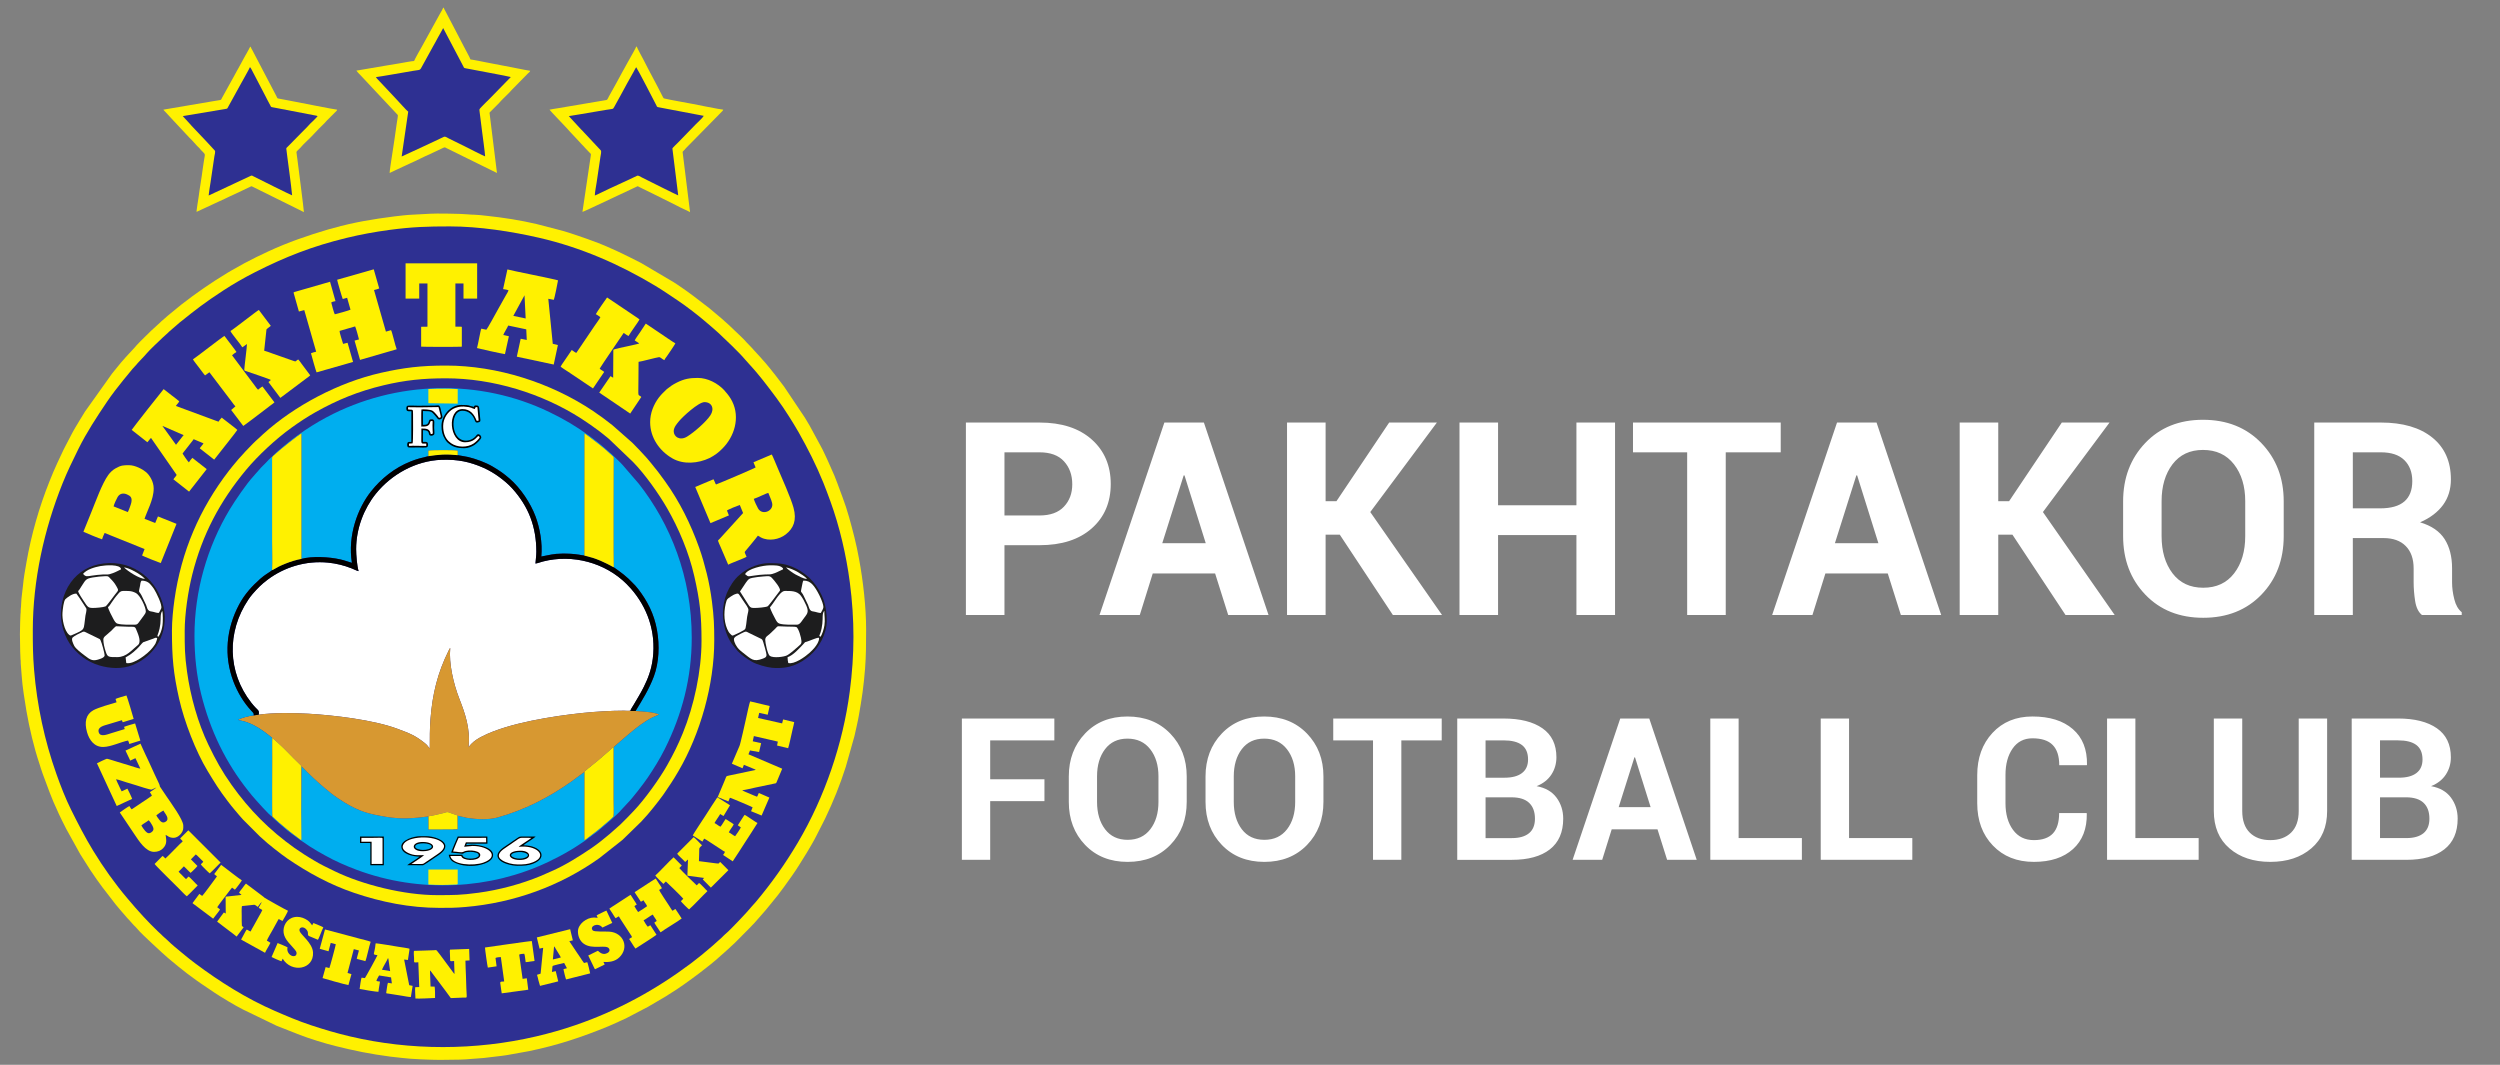 <?xml version="1.0" encoding="UTF-8"?>
<!DOCTYPE svg PUBLIC "-//W3C//DTD SVG 1.1//EN" "http://www.w3.org/Graphics/SVG/1.1/DTD/svg11.dtd">
<!-- Creator: CorelDRAW -->
<svg xmlns="http://www.w3.org/2000/svg" xml:space="preserve" width="76.2mm" height="32.455mm" version="1.1" style="shape-rendering:geometricPrecision; text-rendering:geometricPrecision; image-rendering:optimizeQuality; fill-rule:evenodd; clip-rule:evenodd"
viewBox="0 0 8044.66 3426.37"
 xmlns:xlink="http://www.w3.org/1999/xlink"
 xmlns:xodm="http://www.corel.com/coreldraw/odm/2003">
 <rect x="0" y="0" width="8044.66" height="3426.37" fill="#808080" stroke="none"/>
 <defs>
  <style type="text/css">
   <![CDATA[
    .fil0 {fill:none}
    .fil7 {fill:black}
    .fil4 {fill:#00AEEF}
    .fil6 {fill:#1D1D1E}
    .fil2 {fill:#2E3092}
    .fil5 {fill:#D79831}
    .fil1 {fill:#FFF100}
    .fil3 {fill:white}
    .fil8 {fill:white;fill-rule:nonzero}
   ]]>
  </style>
 </defs>
 <g id="Слой_x0020_1">
  <g id="_105553190271936">
   <rect class="fil0" y="-0.01" width="8044.66" height="3426.37"/>
   <g id="_105553202350656">
    <path class="fil1" d="M64.14 2042.86l0.83 53.84c-0.01,7.84 0.89,12.34 0.81,19.89 -0.04,4.74 0.51,6.43 0.79,9.98 0.3,3.51 -0.21,6.97 0.27,10.5l3.11 39.14c1.54,27.93 10.15,83.08 15.11,111.63 9.63,55.39 24.14,117.21 41.71,169.54 3.68,10.98 6.41,21.3 10.38,31.87 15.2,40.57 29.36,81.83 48.22,120.79 1.22,2.54 1.88,4.61 3.01,6.93 8.2,16.65 15.83,33.67 24.6,49.96l45.16 81.59 32.81 51.69c29.73,44.59 46.82,65.95 80.51,109.18l9.77 11.78c3.33,3.81 6.06,7.58 9.5,11.2 8.68,9.11 15.92,19.33 24.86,28.16l14.89 16.6c3.73,3.76 7.46,6.88 10.58,10.96 7.39,9.68 37.02,37.4 47.86,47.41l33.13 30.66c2.38,2.22 3.26,2.92 5.75,5.01 3.7,3.1 7.24,6.89 10.9,9.82 4.12,3.3 7.65,6.66 11.72,9.82 2.06,1.6 3.15,2.68 5.45,4.5l17.63 14.67c19.32,15.74 39.36,31.1 59.76,45.44 4.2,2.95 8.42,5.7 12.66,8.89 2.16,1.62 3.63,2.46 5.9,4.03l38.1 25.7c22.33,14.94 67.64,42.24 92.71,54.73l107.78 52.11 75.52 29.7c31.18,12.05 80.28,27.16 113.02,35.27 63.47,15.72 110.8,25.46 177.02,34.22l38.01 4.24c25.64,3.63 95.03,6.27 121.3,6.27l62.14 -0.82c7.16,0.04 12.17,-0.71 19.9,-0.8l59.27 -4.52c25.06,-3.55 49.62,-5.23 74.44,-9.23l71.65 -12.86c90.7,-18.77 169.89,-44.9 255.92,-80.4 9.75,-4.03 19.31,-8.61 29.35,-12.9 2.61,-1.11 4.11,-2.1 6.66,-3.28 2.87,-1.33 4.65,-1.88 7.46,-3.3 4.92,-2.48 9.17,-4.15 14.08,-6.63l69.14 -36.06 59.46 -34.98c2.51,-1.54 3.99,-2.74 6.5,-4.28 34.6,-21.09 66.88,-44.76 99.18,-68.99 16.73,-12.54 54.19,-42 69.26,-56.66 7.18,-6.99 15.38,-12.74 22.37,-19.88 6.93,-7.06 14.97,-13.26 21.96,-20.29l51.98 -52.4c3.19,-4.18 7.13,-6.96 10.53,-11.01l34.46 -39.27c1.84,-2.19 3.06,-3.52 4.97,-5.8l37.5 -46.17c1.69,-2.16 2.65,-3.54 4.25,-5.69l13.84 -18.46c17.62,-24.5 35.59,-48.68 51.36,-74.56l24.16 -38.81c10.31,-17.54 21.13,-35.22 30.18,-53.49l21.53 -42.25c2.32,-4.62 4.57,-8.91 6.92,-13.8 25.62,-53.38 47.94,-108.67 65.89,-165.23l27.91 -98.84c5.05,-23.16 10.54,-44.88 14.66,-69.01 4.12,-24.1 8.37,-48.28 11.62,-72.88 3.15,-23.92 6.03,-50.25 7.98,-75.69 3.09,-40.37 3.37,-83.73 3.37,-125.04 0,-72.82 -9.74,-157.77 -22.85,-228.16 -4.39,-23.57 -8.95,-45.81 -14.76,-68.91 -10.18,-40.48 -23.22,-90.22 -38.26,-129.08 -11.39,-29.4 -21.83,-62.2 -35.42,-90.5l-12.97 -29.29c-4.66,-9.46 -15.51,-33.98 -20.24,-41.88l-36.97 -68.24c-5.04,-8.75 -10.14,-17.09 -15.43,-25.98l-67.12 -100.21 -27.22 -35.75c-8.83,-11.22 -32.64,-41.38 -42.41,-51.2 -2.27,-2.29 -2.78,-3.58 -4.96,-5.82 -14,-14.39 -26.22,-29.53 -40.59,-43.9 -1.75,-1.74 -3.38,-3.15 -4.94,-5 -11.13,-13.31 -24.68,-24.61 -36.9,-36.83 -13.86,-13.85 -28.79,-27.16 -43.5,-40.16l-39.61 -33.3c-33.52,-26.18 -66.98,-52.07 -102.42,-75.7 -4.37,-2.91 -7.9,-5.45 -12.52,-8.18l-105.24 -62.11c-53.58,-27.2 -101.71,-51.58 -159.08,-72.05 -5.48,-1.95 -9.52,-3.7 -15.13,-5.58 -26.21,-8.84 -52.54,-18.6 -79.18,-26.02l-82.82 -21.55c-53.21,-12.46 -106.93,-20.77 -161.52,-26.54 -12.73,-1.34 -26.51,-3.18 -38.79,-3.46 -5.42,-0.14 -14.22,-0.3 -19.67,-1.05 -16.05,-2.2 -109.46,-3.43 -121.06,-2.13l-59.78 3.18c-13.03,0.31 -43.53,3.81 -57.39,5.56 -67.43,8.56 -131.71,19.32 -194.78,37.17 -5.8,1.65 -11.02,2.84 -16.32,4.39 -66.11,19.45 -131.02,41.83 -193.47,70.8 -26.07,12.08 -51.83,24.52 -77.04,38.1l-40.92 22.88c-4.38,2.65 -8.57,4.95 -13.05,7.66 -52.03,31.4 -101.71,65.66 -149.62,103.04l-35.08 28.72c-5.48,4.88 -11.66,9.24 -16.97,14.51l-11.15 9.56c-2.13,1.78 -3.31,3.53 -5.46,5.31l-27.72 25.3c-15.6,15.78 -32.16,30.93 -47.22,47.21 -1.96,2.12 -2.4,3.26 -4.53,5.42l-30.66 33.13c-2.04,2.31 -2.69,3.42 -4.98,5.79 -6.94,7.12 -13.01,15.22 -19.41,22.84 -6.62,7.87 -12.56,15.16 -18.95,23.3l-87.51 122.91 -16.05 26.2c-10.6,17.64 -21.56,35.32 -30.73,53.76 -9.39,18.83 -19.91,36.84 -28.45,56.06l-13.51 28.73c-8.98,19.28 -16.97,38.46 -25.05,58.61 -33.74,84.09 -59.12,172.95 -74.68,262.49 -4.28,24.54 -8.87,48.79 -10.98,73.52 -1.59,18.7 -5.35,38.45 -5.83,57.14 -0.15,5.93 -0.72,14.94 -1.43,20.11 -0.45,3.29 0,6.42 -0.27,9.67 -0.29,3.55 -0.82,5.25 -0.79,9.98 0.06,7.93 -0.82,12.64 -0.81,20.72 0.01,14.07 -0.83,26.63 -0.83,41.42l0 0z"/>
    <path class="fil2" d="M105.56 2029.6c0,46.1 0.25,78.97 4.1,125.93 9.35,114.21 33.73,227.5 71.6,334.36 13.77,38.85 29.25,78.85 47.53,115.73 22.35,45.08 45.08,89.26 71.06,131.87 32.51,53.3 70.18,106.36 110.46,153.77 17.1,20.13 34.2,40.35 52.29,59.54 14.03,14.9 31.21,32.88 45.57,46.4l10.77 9.93c2.08,2.07 3.12,3.24 4.97,4.98l16.15 14.5c12.87,13.06 29.37,25.89 43.4,37.78 14.76,12.54 29.67,24.35 45.19,35.99 76.76,57.61 164.74,113.14 254.6,152.1 37.82,16.4 75.09,32.47 116.28,46.15 41.13,13.64 81.96,25.83 126.82,36.42 194.69,45.93 403.95,45.54 598.64,0.03 42.81,-10.01 84.64,-21.89 126.86,-36.38 135.06,-46.36 257.43,-113.14 371.37,-198.56 23.13,-17.34 45.84,-36.05 67.65,-54.94l31.93 -28.55c3.54,-3.2 6.86,-7.39 10.48,-10.24 11.3,-8.91 30,-29.4 41.3,-40.71l29.23 -31.25c6.39,-8.25 21.06,-23.53 28.68,-32.61 49.76,-59.22 94.8,-122.71 135.22,-191.15 86.27,-146.1 144.78,-317.81 166.71,-485.38 15.68,-119.92 15.87,-230.73 0.21,-351.03 -11.29,-86.72 -32.91,-179.97 -62.65,-261.41 -7.34,-20.07 -14.51,-39.66 -22.29,-58.91 -23.03,-56.99 -50.19,-110.43 -79.82,-162.88 -9.98,-17.66 -20.24,-33.79 -30.66,-50.54 -25.8,-41.49 -55.1,-79.68 -84.99,-117.95l-18.29 -22.31c-3.12,-3.43 -5.95,-7.4 -9.13,-10.76l-28.98 -32.31c-18.13,-21.98 -67.17,-68.33 -85.76,-85.71l-16.24 -14.44c-7.32,-6.31 -14.41,-12.15 -21.85,-18.71 -23.19,-20.45 -66.13,-53.48 -91.79,-70.56 -24.64,-16.41 -48.15,-32.81 -73.65,-48.15 -114.78,-69.03 -239.49,-123.46 -372.71,-154.23 -89.37,-20.64 -195,-36.83 -288.26,-36.83 -72.5,0 -121.27,1.52 -194.48,11.3 -47.21,6.31 -91.92,14.58 -136.97,25.46 -110.34,26.65 -199.19,61.7 -295.38,110.56 -35.54,18.04 -69.92,37.75 -103,59.4 -61.23,40.09 -84.19,58.27 -140.37,103.17l-32.4 28.09c-1.89,1.72 -3.24,3.43 -5.04,4.88l-16.09 14.59c-13.19,12.75 -42.64,40.02 -51.68,51.03 -8.83,10.78 -19.72,20.62 -29.06,31.39 -1.93,2.24 -2.35,3.23 -4.54,5.42 -8,8 -16.92,18.61 -23.86,27.49 -6.05,7.74 -12.01,14.45 -18.31,22.29 -18.16,22.59 -35.91,45.17 -52.28,69.47 -32.97,48.91 -65.55,98.45 -91.87,151.66 -17.96,36.31 -35.98,73.25 -51.17,111.23 -58.96,147.39 -95.54,310.66 -95.54,473.61l0.01 0z"/>
    <path class="fil1" d="M553.31 2029.6c0,85.55 4.51,137.18 23.12,219.26 16.61,73.25 53.32,168.9 91.68,232.15 22.85,37.7 37.33,61.4 64.58,96.97 3.85,5.04 7.69,10.16 11.58,14.94 4.09,5.04 8.12,9.67 12.36,14.94 8.33,10.37 16.57,19.22 24.94,28.94l54.23 54.3c2.63,2.63 4.49,3.63 7.05,6.2 15.98,15.97 64.09,53.34 82.47,65.84 67.05,45.58 135.97,83.39 213.99,109.9 87.51,29.73 179.86,48.36 275.14,48.36 33.09,0 48.57,0.11 82.93,-2.81 155.89,-13.23 305.15,-67.3 431.09,-157.09l74.56 -58.84 61.26 -59.68c2.33,-2.86 3.48,-4.33 6.24,-7.02 13.07,-12.81 49.03,-58.05 59.93,-73.44 1.73,-2.43 3.79,-5.01 5.58,-7.68 19.55,-28.88 28.19,-40.95 47.3,-73.66 70.31,-120.33 115.03,-278.43 115.03,-420.11 0,-48.39 -1.15,-76.49 -7.39,-125.24 -3.91,-30.57 -9.6,-61.9 -16.84,-90.81 -6.98,-27.84 -14.48,-55.06 -24.52,-83.13 -27.14,-75.88 -62.84,-148.22 -109.75,-213.35 -16.66,-23.14 -28.1,-38.46 -46.86,-60.81 -4.28,-5.1 -7.94,-9.55 -12.12,-14.39 -11.69,-13.52 -33,-35.42 -45.95,-48.5l-64.33 -56.63c-18.75,-15.18 -41.69,-31.91 -62.09,-45.6 -135.8,-91.06 -308.22,-146.29 -473.37,-146.29 -79.77,0 -135.29,6.57 -209.47,23.34 -135.7,30.71 -277.78,105.58 -378.7,197.02l-14.13 13.23c-22.1,18.93 -65.3,65.69 -84.19,89.77 -4.09,5.19 -7.89,9.74 -12.1,15.23 -94.18,122.26 -153.34,259.76 -175.24,415.31 -4.19,29.81 -8.02,67.64 -8.02,99.35l0 0.01z"/>
    <path class="fil2" d="M594.32 2030.43c0,51.5 0.01,76.76 7.51,130.74 11.02,79.3 34.99,165.51 69.04,235.97 23.75,49.12 43.37,84.83 74.37,128.52 57.1,80.51 122.33,145.97 202.77,203.16 9.61,6.83 20.02,13.62 30.23,20.31 10.77,7.05 20.54,12.56 31.32,19.19 20.89,12.86 44.03,23.84 66.92,34.96 90.81,44.14 225.1,77.09 328.85,77.09 54.52,0 76.57,0.12 133.96,-7.62 67.13,-9.06 138.4,-28.15 200.46,-53.98 12.55,-5.22 23.47,-10.37 35.66,-15.67 44.14,-19.21 90.49,-48.64 128.99,-74.82 17.18,-11.68 41.72,-31.12 57.3,-44.56l33.46 -29.51c9.48,-8.55 35.44,-35.79 44.34,-45.1 35.37,-37.05 84,-104.97 107.69,-147.44 20.54,-36.82 33.82,-63.1 49.95,-102.47 36.3,-88.63 60.21,-200.39 60.21,-297.29 0,-82.39 -5.39,-129.56 -23.31,-208.21 -17.31,-76.03 -49.76,-152.94 -87.71,-218.85 -26.66,-46.28 -71.22,-109.23 -108.93,-147.84l-78.28 -74.99 -28.44 -22.9c-23.14,-16.92 -35.4,-26.17 -60.47,-42.28 -126.2,-81.08 -284.62,-129.49 -435.06,-129.49 -73.78,0 -131.68,5.95 -200.8,22.4 -81.38,19.37 -149.52,47.29 -219.68,86.91 -27.08,15.3 -51.87,31.78 -76.94,49.8 -50.08,35.98 -107.2,89.05 -145.99,135.66 -83.19,99.97 -140.78,207.17 -173.34,337.79 -13.08,52.44 -24.09,125.66 -24.09,180.52z"/>
    <path class="fil3" d="M832.7 2299.66c47.59,-6.59 110.69,-5.92 160.12,-3.03 80.25,4.7 208.9,19.64 285.9,48.47 39.93,14.95 57.01,21.2 88.63,46.4 9.62,7.66 9.22,10.63 15.62,16.89 0,-32.5 -0.16,-63.48 2.25,-94.61 6.27,-81.12 22.98,-148.86 58.43,-220.11 2,-4.02 2.22,-5.9 5.17,-8.35 -4.93,49.85 11.03,116.2 28.61,161.34 18.23,46.8 37.14,98.07 30.21,157.6 2.34,-1.64 2.92,-3.36 4.77,-5.8 1.44,-1.9 3.1,-3.47 4.75,-5.17 9.53,-9.85 22.63,-17.84 35.37,-24.3 84,-42.64 228.36,-65.03 322.89,-74.87 40.27,-4.19 90.98,-7.3 132.16,-7.3 6.43,0 14.66,1.16 20.71,-0.04 1.44,-4.22 8.39,-14.85 11,-19.21 10.34,-17.27 23.31,-39.01 32.35,-57.09 14.2,-28.39 24.6,-56.56 28.94,-91.09 10.99,-87.44 -18.14,-165.67 -70.23,-225.2l-14.48 -15.35c-68.46,-68.21 -173.36,-96.74 -269.16,-71.97 -6.69,1.73 -17.74,5.94 -23.68,6.52 0.58,-12.95 2.93,-24.18 2.9,-38.11 -0.22,-80.5 -24.78,-144.89 -77.46,-203.37 -12.13,-13.46 -27.23,-26.14 -42.82,-37.56 -14.51,-10.63 -32.4,-21.46 -50.88,-29.53 -42.93,-18.72 -81.05,-27.03 -133.68,-25.28 -84.69,2.83 -162.97,48.34 -211.95,109.52 -38.05,47.52 -63.22,111.75 -63.12,177.94 0.03,18.67 2.6,53.59 7.88,70.83 -3.31,-0.07 -17.83,-7.11 -22.54,-8.97 -24.14,-9.55 -49.48,-15.86 -75.74,-18.43 -71.29,-7.01 -140.52,14.34 -194.69,55.02 -19.75,14.84 -32.09,27.47 -48.33,46.12 -4.43,5.1 -9.4,11.72 -13.57,17.93 -69.96,104.09 -66.93,233.98 9.49,331.57 22.72,29.02 25.9,20.75 24.16,38.6l-0.01 0z"/>
    <path class="fil4" d="M878.46 1467.1c2.29,-0.94 8.38,-6.86 10.77,-9.12 10.88,-10.29 69.88,-57.84 80.77,-63.15l0 403.54c34.08,-9.28 88.76,-6.64 125.48,1.83 16.94,3.91 23.58,7.27 36.89,10.91 -14.2,-88.54 18.88,-176.09 61.51,-229.89 32.76,-41.35 75.7,-75.65 126.72,-96.12 19.15,-7.69 36.18,-12.18 57.81,-17.19l0 -17.79c10.58,-2.29 83.52,-2.4 94.45,0l0 14.47c10.49,2.25 21.64,3.36 32.01,5.73 25.87,5.93 58.55,17.92 80.69,31.15 23.64,14.12 35.04,22.05 54.18,38.56 35.07,30.23 67.56,78.74 83.58,121.87 13.39,36.06 22.87,84.73 18.56,128.9 25.53,-4.36 36.88,-9.14 66.89,-9.33 21.47,-0.15 33.91,0.4 54.35,3.37 5.22,0.76 11.7,2.4 17.38,2.85l0.14 -392.88c3.29,1.31 15.31,10.49 18.79,13.11 20.66,15.47 44.57,33.89 63.43,51.73l8.73 7.84c4.61,4.49 3.31,4.38 3.28,12.85 -0.06,30.34 -0.89,337.97 0.32,345.18 2.35,2.26 28.09,18.45 47.72,37.15l21.02 21.23c3.23,4.16 6.57,7.61 9.78,11.77 28.49,36.79 51.13,79.26 60.43,131.84 8.86,50.06 6.43,104.87 -10.1,149.06 -15.46,41.29 -37.91,76.98 -58.84,111.32 23.18,1.75 56.7,3.17 75.69,11.14l-21.61 9.46c-27.69,13.89 -50.82,32.92 -74,51.91l-37.96 32.45c-2.52,2.29 -11.91,10.07 -12.35,12l0 195.51c0,5.35 1.54,24.02 -1.11,27.15 -1.05,2.85 -29.13,25.96 -33,29.54 -9.42,8.71 -35.91,28.94 -47.57,37.76 -3.75,2.83 -8.83,7.32 -12.65,9.1l-0.27 -219.74 -40.9 30.07c-72.75,51.71 -151.45,92.27 -239.61,116.56 -28.02,7.72 -67.5,5.91 -97.48,0.83 -10.15,-1.72 -19.78,-5.12 -29.43,-6.63l-0.02 43.53 -15.52 0.41 -75.59 0.11 -3.22 0.45 -0.26 -42.23c-47.17,6.19 -87.26,9.2 -134.7,1.35 -56.12,-9.29 -85.09,-16.41 -134.44,-46.06 -7.45,-4.48 -14.79,-9.43 -22.15,-14.29 -7.14,-4.72 -14.62,-10.28 -21.1,-15.38 -25.58,-20.09 -54.37,-45.6 -77.29,-68.52 -4.86,-4.86 -13.47,-14.53 -18.35,-18.01l-1.69 237c-8.36,-6.04 -15.54,-11.92 -23.66,-17.87 -13.14,-9.64 -33.37,-27.1 -46.54,-37.99l-21.81 -20 -1.26 0c1.08,3.87 14.8,14.42 18.45,17.99 6.51,6.38 12.97,11.23 19.9,17.39 23.87,21.25 80.15,60.44 108.43,76.32 7.9,4.43 15.83,8.86 23.87,13.44 30.62,17.44 67.46,33.51 101.89,46.38 203.31,76 430.44,62.97 615.6,-25.18 25.2,-11.99 48.74,-24.23 72.01,-38.23 7.89,-4.75 15.75,-9.43 22.97,-14.32 7.38,-4.99 15.05,-9.73 21.87,-14.6l42.73 -31.79 39.75 -33.98c11.06,-10.76 28.99,-25.02 37.97,-36.6l17.95 -19.35c16.3,-16.09 53.41,-64.59 65.57,-82.74 19.73,-29.44 38.08,-58.34 55.08,-92.41 55.19,-110.6 86.51,-228.08 86.51,-357.88 0,-195.46 -68.62,-365.87 -170.31,-495.32l-51 -59.19c-5.05,-6.38 -29.18,-29.06 -37.57,-36.99 -1.94,-1.83 -3.01,-2.31 -4.99,-4.12l-14.88 -13.29c-6.65,-5.98 -12.82,-10.98 -19.82,-16.63l-31.45 -24.07c-41.41,-30.27 -79.64,-52.9 -128.22,-76.4 -222.36,-107.56 -492.96,-102.65 -716.88,16.82 -33.88,18.07 -62.98,36.76 -91.43,56.94 -14.91,10.58 -28.21,21.13 -41.62,32.1 -3.45,2.83 -6.34,5.26 -9.89,8.32 -4.79,4.14 -27.72,23.22 -29.37,26.97l0 0z"/>
    <path class="fil5" d="M832.7 2299.66l-16.47 2.38c-13.93,1.27 -40.68,8.13 -50.83,14.61 12.38,2.84 21.3,4.35 33.26,9.01 24.81,9.66 44.69,23.22 65.18,39.19 3.61,2.81 8.03,7.05 11.66,8.96l-0.15 253.72 1.26 0c-1.68,-7.41 -0.48,-167.19 -0.48,-189.52 0,-11.97 -0.59,-55.4 0.2,-63.59 1.34,1.41 3.35,2.76 5.48,4.76 8.85,8.33 21.15,18.32 30.28,27.71 3.98,4.1 7.49,7.57 11.55,11.63 15.31,15.31 30.28,31.29 46.08,45.99 -1.12,18.86 -0.24,40.42 -0.24,59.65 0,56.32 -0.61,115.4 0.02,171.49 0.01,1.09 0.1,3.18 0.01,4.17 -0.15,1.74 0.14,-0.16 -0.2,1.53 -0.49,2.43 -0.25,1.25 -0.69,2.03l1.69 -237c4.88,3.48 13.49,13.15 18.35,18.01 22.91,22.92 51.7,48.43 77.28,68.52 6.48,5.1 13.98,10.66 21.1,15.38 7.37,4.87 14.71,9.82 22.15,14.29 49.36,29.66 78.32,36.77 134.45,46.06 47.44,7.84 87.53,4.84 134.7,-1.35l0.25 42.23 3.23 -0.45 -2.85 -0.08 -0.03 -42.52c6.42,-0.29 17.39,-3.05 24.06,-4.46 8.23,-1.72 15.93,-3.48 24.12,-5.7 12.88,-3.48 10.36,-4.89 22.78,0 7.09,2.79 15.13,5.13 22.14,7.68l0.27 44.19c-3.22,0 -12.38,-0.62 -14.91,0.79l15.51 -0.41 0.03 -43.53c9.64,1.51 19.29,4.91 29.43,6.63 29.97,5.08 69.46,6.88 97.48,-0.83 88.14,-24.29 166.86,-64.85 239.6,-116.56l40.9 -30.07 0.27 219.74 0.36 -221.19c10.55,-10.18 43.33,-34.41 58.61,-48.93l23.19 -19.92c3.63,-3.11 8.03,-7.82 11.54,-10.07l0 167.57c0,11.48 1.49,47.48 -0.48,56.14 2.64,-3.14 1.11,-21.8 1.11,-27.15l0 -195.51c0.43,-1.93 9.83,-9.71 12.35,-12l37.95 -32.45c23.18,-18.99 46.31,-38.02 74.01,-51.91l21.61 -9.46c-18.99,-7.97 -52.5,-9.39 -75.69,-11.14 -3.2,0.21 -6.25,0.22 -9.46,0.06 -0.79,-0.04 -3.48,-0.17 -4.14,-0.25 -3.42,-0.45 -1.19,0.43 -3.29,-0.94 -6.04,1.2 -14.28,0.04 -20.71,0.04 -41.17,0.01 -91.88,3.11 -132.16,7.3 -94.53,9.84 -238.88,32.23 -322.89,74.87 -12.73,6.46 -25.83,14.46 -35.37,24.3 -1.65,1.7 -3.3,3.27 -4.75,5.17 -1.85,2.44 -2.42,4.16 -4.77,5.8 6.94,-59.52 -11.98,-110.8 -30.21,-157.6 -17.58,-45.13 -33.53,-111.49 -28.61,-161.34 -2.96,2.45 -3.18,4.33 -5.17,8.35 -35.45,71.25 -52.16,138.99 -58.43,220.11 -2.41,31.13 -2.25,62.12 -2.25,94.61 -6.41,-6.26 -6.01,-9.22 -15.61,-16.89 -31.62,-25.2 -48.71,-31.45 -88.64,-46.4 -77,-28.82 -205.65,-43.77 -285.89,-48.47 -49.44,-2.88 -112.53,-3.56 -160.12,3.03l-0.01 0z"/>
    <path class="fil4" d="M875.34 2627.53l0.15 -253.72c-3.62,-1.91 -8.04,-6.15 -11.66,-8.96 -20.49,-15.97 -40.37,-29.53 -65.18,-39.19 -11.95,-4.66 -20.87,-6.17 -33.27,-9.01 10.17,-6.48 36.92,-13.34 50.83,-14.61 0.36,-6.83 1.31,-5.57 -7.36,-14.79 -24.49,-26.07 -44.58,-59.67 -57.61,-93.96 -31.5,-82.93 -23.45,-169.6 18.14,-247.94 17.25,-32.5 41.19,-59.12 68.44,-83.11 15.11,-13.3 25.8,-18.2 36.1,-26.13 0.96,-0.74 0.8,-0.61 1.54,-1.39 1.54,-29.29 0.11,-62.82 0.11,-92.58l-0.05 -266.81c-0.02,-6.97 1.17,-4.17 2.95,-8.22 -4.91,2.49 -21.6,20.51 -26.09,25.27 -3.95,4.19 -8.98,8.39 -12.83,12.86l-12.4 14.12c-4.67,4.77 -7.54,8.88 -12,13.67 -21.82,23.44 -59.55,79 -75.66,105.76 -73.01,121.28 -113.68,263.55 -113.68,406.55 0,65.36 6.61,127.54 21.15,186.81 29.01,118.24 79.52,222.45 152.98,314.22 4.11,5.12 7.49,9.52 11.48,14.21 12.49,14.63 56.83,64.61 63.95,66.94l0 0.01z"/>
    <path class="fil1" d="M525.56 352.89c2.24,3.36 5.32,5.25 7.93,8.64 4.33,5.6 19.63,20.28 25.08,27.11 3.61,4.53 7.35,6.88 12.43,13.25l37.59 40.28c2.91,3.16 5.81,5.52 8.72,8.68l16.54 18.25c2.96,3.07 5.94,5.54 8.71,8.69 1.67,1.9 1.85,2.63 3.72,4.56 1.67,1.74 2.87,2.84 4.57,4.54 11.53,11.45 8.63,8.07 5,32.76 -1.18,8.04 -2.39,15.74 -3.41,23.09 -2.2,15.61 -4.18,31.03 -6.77,46.25 -2.59,15.2 -4.59,30.71 -6.77,46.26 -1.24,8.79 -6.49,39.78 -6.49,46.53l32.29 -14.93c23.24,-11.44 53.31,-24.08 76.23,-35.61 7.28,-3.66 14.36,-6.63 22.1,-10.21l43.91 -20.81c2.65,-1.27 2.03,-1.27 4.68,0l144.71 71.61c7.12,3.57 14.52,7.06 21.54,10.77 0,-7.8 -18.45,-149.97 -20.86,-169.67 -0.91,-7.38 -2.54,-16.74 -3.17,-24.18 3.8,-5.67 11.33,-10.88 16.09,-17.05 5.71,-7.4 29.29,-28.53 37.13,-37.43 11.69,-13.27 24.68,-25.64 37.29,-38.1 3.16,-3.12 4.71,-5.58 7.87,-8.7l24.85 -24.85c4.27,-4.27 7.36,-5.99 7.66,-9.73 -6.94,0 -131.86,-25.21 -151.12,-28.65l-37.62 -7.12c-4.54,-1.07 -3.11,-0.84 -7.04,-8.7 -11.13,-22.31 -24.79,-46.23 -35.91,-68.47l-41.53 -79.41c-1.75,-2.87 -4.35,-7.23 -5.13,-10.61 -3.26,2.19 -3.8,5.56 -5.84,9.08l-7.98 14.38c-1.15,2.06 -1.72,2.69 -2.77,4.7l-24 43.93c-1.11,2.13 -1.85,2.97 -3.05,5.24 -3.65,6.85 -6.79,12.44 -10.48,19.33l-37.81 68.24c-2.6,4.53 -1.36,6.31 -7.55,7.36 -9.02,1.51 -17.32,2.82 -26.33,4.32l-155.03 26.39 0 0z"/>
    <path class="fil1" d="M1768.19 352.89c4.01,6 59.98,63.12 66.62,71.73 3.51,4.53 29.58,30.79 37.17,39.86 1.46,1.74 2.9,2.98 4.52,4.59l8.3 9.11c19.13,21.72 17.79,11.66 15.24,29.76l-25.81 173.83c4.84,-0.4 103.59,-48.46 119.53,-55.27l55.27 -26c4.13,-1.88 2.14,-1.75 10.21,2.29 3.79,1.9 6.95,3.47 10.49,5.25l43.36 21.26c7.51,3.76 14.03,7.02 21.54,10.77 14.51,7.25 28.02,14.02 42.52,21.26 7.2,3.6 14.29,7.63 21.58,10.74 7.85,3.36 14.6,6.74 21.77,10.54l-23.28 -187.99c-0.93,-7.3 -1.55,-5.66 3.2,-10.21 3.02,-2.89 4.39,-5.27 7.44,-8.29l112.53 -114.46c2.38,-3.07 5.96,-4.98 6.98,-8.76 -6.58,0 -95.48,-17.85 -101.14,-18.98 -24.49,-4.91 -64.8,-11.36 -87.6,-16.79 -3.77,-0.9 -3.56,-0.86 -7.33,-8.4 -19.53,-39.15 -42.26,-79.59 -61.83,-118.76 -1.85,-3.7 -3.36,-5.82 -5.26,-9.65 -3.56,-7.18 -14.21,-26.19 -15.19,-30.38l-1.66 0c-0.97,4.2 -22.23,40.88 -26.23,48.32 -12.07,22.48 -26.25,46.69 -37.54,68.5l-24.29 43.63c-1.7,3.03 -3.9,9.68 -7.06,11.16 -1.13,0.54 -1.58,0.48 -3.4,0.75l-154.48 26.12c-8.93,1.62 -17.88,2.55 -26.16,4.49l0.01 0z"/>
    <path class="fil1" d="M1332.44 196.32c-6.68,0 -37.31,5.95 -46.38,7.46 -15.45,2.54 -30.49,4.94 -46.18,7.66l-80.7 13.75c-3.94,0.65 -8.3,1.77 -12.31,1.77 0.67,2.48 13.37,15.48 15.94,18.02l117.44 125.29c0,7.54 -2.1,16.73 -3.07,23.45 -5.39,37.31 -11.03,79.25 -17.05,115.49 -1.22,7.31 -6.39,41.36 -6.39,47.47 11.39,-6.04 31.36,-14.36 43.35,-20.44l21.51 -9.98c18.77,-8.01 45.39,-22.1 65.44,-30.66l43.39 -20.46c4.55,-2.26 6.7,0.24 10.77,2.28l160.99 79.25 -23.28 -187.99c-0.94,-7.33 -1.55,-5.64 3.19,-10.22l26.48 -26.54c7.95,-9.51 17.35,-18.1 26.13,-26.88 2.68,-2.69 4.77,-4.77 7.45,-7.46 3.2,-3.19 4.57,-4.74 7.5,-8.25l52.15 -53.05c2.57,-2.57 6.26,-4.78 7.25,-8.49 -7.06,-0.59 -81.08,-15.87 -95.99,-18.34 -7.75,-1.29 -15.28,-2.96 -23.66,-4.51 -8.42,-1.57 -15.85,-2.99 -24.3,-4.7 -5.2,-1.06 -43.75,-8.91 -48.25,-8.91 -1.05,-4.47 -17.79,-34.74 -21.26,-41.7 -7.14,-14.29 -14.41,-27.11 -21.54,-41.42l-37.84 -72.35c-2.07,-4.19 -4.78,-7.89 -5.52,-11.04l-1.66 0c-0.71,3.02 -9.5,18.01 -11.56,21.58l-55.89 101.5c-3.67,6.15 -25.36,44.97 -26.16,48.41z"/>
    <path class="fil6" d="M2326.13 1973.26c0,36.22 9.97,71.12 29.1,98.91l18.52 22.89c14.15,14.55 29.33,24.68 47.03,34.92 14.34,8.29 46.96,17.41 63.35,18.84 56.29,4.96 90.61,-12.89 122.38,-39.73 28.68,-24.25 53.87,-69.64 53.87,-110.98 0,-50.58 -13.2,-88.74 -43.97,-125.86 -1.88,-2.26 -3.57,-3.49 -5.19,-5.55 -9.74,-12.3 -34.21,-29.76 -48.58,-36.76 -33.73,-16.42 -53.41,-17.8 -88.64,-17.8 -29.86,0 -62.65,13.15 -85.25,30.33 -3.93,2.98 -6.88,5.81 -10.37,8.66 -15.83,13 -31.44,37.73 -39.52,57.39 -7.51,18.3 -12.73,42.78 -12.73,64.74z"/>
    <path class="fil6" d="M332.76 1813.18c-43.61,5.31 -81,26.79 -105.75,61.97 -24.08,34.25 -37.83,83.7 -27.57,135.05 4.1,20.49 13.93,44.46 24.1,59.67 22.91,34.26 56.69,59.91 96.35,71.53 32.99,9.66 72.3,12.57 106.63,-1.26 72.82,-29.34 117.54,-104.06 100.02,-186.13 -17.46,-81.77 -91.8,-153.26 -193.78,-140.83l0 0z"/>
    <path class="fil2" d="M1830.32 373.6l39.35 42.66c2.05,2.09 4.02,4.05 6.22,6.2 3.07,2.99 5.46,6.62 11.16,12.05l11.61 12.4c4.31,4.3 7.05,7.85 11.6,12.43l22.85 24.41c2.98,3.57 -0.07,14.65 -0.88,20.01l-12.28 82.99c-1.86,12.69 -5.56,30.18 -5.95,42.42 4.49,-1.41 12.84,-5.69 17.38,-7.94 37.85,-18.75 79.59,-36.55 118.5,-55.57 3.92,-1.92 8.91,2.05 16,5.6 15.13,7.56 111.41,55.94 116.52,57.51l-18.73 -150.76c-0.2,-1.97 15.22,-16.18 18.32,-19.47l57.16 -58.84c6.15,-6.14 21.96,-20.52 25.47,-26.91l-117.23 -22.24c-6.62,-1.27 -12.58,-2.45 -19.46,-3.75 -3.19,-0.6 -6.27,-1.12 -9.72,-1.83 -4.77,-0.98 -4.31,-2.13 -6.23,-6.14 -2.4,-5.01 -61.79,-119.73 -64.81,-122.61 -2.77,3.75 -5.65,9.96 -8.26,14.67 -12.87,23.29 -29.9,52.92 -41.52,75.33l-20.9 37.89c-4.39,8.35 -3.94,5.72 -25.45,9.3 -13.03,2.17 -26.7,4.5 -40.41,6.82 -13.46,2.28 -25.78,4.43 -39.64,6.75l-40.66 6.64z"/>
    <path class="fil2" d="M588.12 373.6l22.76 24.85c2.61,2.49 3.21,3.6 5.43,6.19l46.34 48.92c8.36,9.75 20.9,21.8 28.64,31.02 2.59,3.07 -0.8,14.39 -1.53,19.33l-12.26 83.01c-1.98,13.87 -5,28.96 -6.12,42.24l135.86 -63.5c3.62,-1.7 4.53,-0.2 7.72,1.43 17.86,9.13 118.41,59.33 125.02,61.45 -3.67,-37.97 -10.47,-85.12 -15.47,-124.4 -0.9,-7.08 -1.68,-13.87 -2.59,-20.62 -0.62,-4.65 -1.54,-5.81 0.79,-8.45 1.96,-2.22 4.16,-4.08 6.29,-6.21 16.16,-16.16 30.24,-31.07 46.39,-47.23 4,-4 7.75,-7.49 11.6,-11.58l11.59 -12.44c5.37,-5.37 20.14,-18.83 23.5,-24.02 -2.4,-1.44 -6.75,-1.85 -9.55,-2.4l-127.16 -24.44c-16,-3.18 -11.77,-0.83 -15.87,-8.15 -5.49,-9.77 -10.71,-20.42 -15.94,-30.47l-40.05 -76.76c-1.91,-3.67 -6.51,-13.5 -9.17,-15.38 -3,7.64 -26.44,48.18 -32.65,59.88l-37.37 67.88c-1.94,3.46 -1.96,5.26 -5.33,6.23l-140.86 23.61 0 0z"/>
    <path class="fil2" d="M1209.63 248.11c1.21,2.81 10.07,11.91 12.63,14.48l51.78 55.09c7.92,7.84 33.83,37.8 39.55,41.63l-21.09 144.33 67.56 -31.25c22.48,-10.91 45.32,-20.6 67.63,-31.82 4.89,-2.45 7.83,0.65 16.6,5.04l49.98 24.64c10.25,5.13 60.82,31.11 66.82,33 -0.35,-10.66 -8.29,-68.11 -10.25,-83.67l-7.85 -62.62c-0.81,-5.89 -0.84,-5.32 7.75,-14.44 7.38,-7.84 15.29,-15.29 23.19,-23.18l69.8 -71.45c-9.11,-2.97 -121.78,-23.27 -146.54,-28.36 -4.78,-0.98 -4.4,-2.05 -6.33,-6.06l-64.8 -123.18c-4.81,9.82 -10.98,19.64 -16.52,29.81 -5.42,9.96 -11.01,20.71 -16.76,30.47l-33.23 60.43c-9.06,17.09 -5.99,12.86 -29.47,16.84 -12.91,2.19 -112.15,19.67 -120.43,20.27l0 0z"/>
    <path class="fil1" d="M1084.88 900.25c0.6,5 16.71,60.21 18.08,61.95l14.02 -3.98 10.87 38.3c-3.11,2.13 -44.79,13.79 -50.57,14.85 -2.26,-3.06 -10.29,-32.6 -11.39,-38.01 3.09,-2.38 9.33,-3.46 13.67,-4.34l-17.5 -62.38 -103.01 29.67c-2.49,0.71 -4.55,1.31 -7.09,2.04 -2.78,0.8 -5.41,1.16 -7.43,2.91l17.27 61.2 17.26 -4.62 38.32 133.91c-3.76,0.64 -14.28,3.56 -16.73,5.03 1.76,7.16 16.23,58.52 18.02,61.52l117.42 -33.6 -17.69 -61.71 -14.38 3.62c-2.21,-7.32 -11.94,-37.24 -11.4,-41.68l50.07 -14.55c2.17,3.02 11.24,36.29 12.47,41.87l-14.26 3.83 17.63 62.02 118 -34.16c-4.59,-10.5 -14.37,-55.12 -18.22,-61.52l-16.52 4.73 -38.29 -133.91c3.62,-0.64 14.38,-3.61 16.7,-5.01l-17.57 -61.59 -117.75 33.61z"/>
    <path class="fil1" d="M2424.57 1487.5l6.87 16.72c-1.57,1.9 -110.58,48.55 -127.27,54.73 -2.03,-1.98 -3.08,-5.65 -4.12,-8.17l-3.78 -7.99c-0.08,-0.12 -0.25,-0.34 -0.39,-0.51l-58.74 24.77 49.07 116.36 59.31 -24.9 -6.27 -15.61c2.32,-2.8 35.56,-16.35 41.33,-17.97l10.6 25.98 -75.79 83.42c-2.35,2.43 -3.62,3 -5.01,5.52 1.86,6.03 5.2,12.66 7.81,18.88l25.12 58.39c6.81,-3.87 21.1,-9.03 29.14,-12.46 6.14,-2.63 25.92,-10.09 29.9,-13.03 -1.32,-2.3 -2.87,-6.55 -4.1,-9.36 -2.57,-5.91 -2.49,-5.56 0.93,-9.72 6.02,-7.32 36.88,-44.1 39.61,-48.84 3.7,1.51 5.65,3.58 9.79,5.74 25.49,13.27 59.13,6.53 79.98,-9.79 24.78,-19.4 36.04,-45.33 24.88,-86 -8.4,-30.63 -37.7,-96.41 -51.57,-128.97 -3,-7.06 -15.94,-38.58 -18.34,-42.16l-58.96 24.96 0 0z"/>
    <path class="fil1" d="M2092.1 1358.59c0,49.62 29.87,92.48 71.62,116.46 35.95,20.63 82.94,16.18 119.2,-1.02 7.97,-3.78 16.23,-9.3 22.59,-13.83 7.39,-5.25 13.35,-11.1 19.37,-17.1 38.25,-38.18 57.17,-99.1 31.28,-151.35 -5.93,-11.97 -13.46,-22.18 -22.16,-31.75 -1.7,-1.86 -1.96,-2.68 -3.74,-4.56 -20.86,-22.16 -53,-39.34 -84.92,-39.34 -26.16,0 -43.56,2.98 -67.67,15.13 -13.19,6.65 -21.16,12.27 -32.04,21.03l-13.4 13.11c-4.74,5.55 -5.04,4.42 -12.34,14.16 -16.36,21.8 -27.81,49.63 -27.81,79.06l0.01 0z"/>
    <path class="fil1" d="M268.33 1711.08c2.05,1.36 53.64,22.94 60.07,24.43 1.6,-5.66 5.66,-15.55 8.28,-20.5l128.54 51.76 -8 20.73c3.22,2.36 53.46,22.41 60.07,24.43l50.72 -126.27 -59.75 -23.88 -8.85 21.15 -34.27 -13.38c1.59,-6.43 13.7,-34.18 17.42,-44.17 6.41,-17.27 11.95,-34.34 11.95,-53.91 0,-21.94 -13.26,-42.55 -24.47,-52.16 -10.72,-9.2 -35.09,-22.39 -54.64,-22.39 -19.06,0 -25.91,0.18 -44.12,10.52 -9.26,5.26 -17.39,13.34 -22.93,21.02 -20.21,27.95 -40.37,85.25 -54.93,120.71l-25.07 61.91 0 0z"/>
    <path class="fil1" d="M423.77 1383.44l50.43 39.56c4.5,-4.38 8.85,-11.96 11.8,-13.67l61.93 89.22c6.67,9.92 13.46,19.82 20.5,29.67 -2.15,4.92 -7.94,9.48 -10.36,14.28l50.33 39.56 56.76 -72.5 -46.19 -36.24c-1.92,1.7 -10.4,12.45 -11.19,14.51 -3.28,-2.42 -19.45,-26.36 -20.29,-28.17 2.11,-3.51 5.81,-7.92 8.65,-11.43l18.17 -23.27c2.76,-3.7 6.93,-8.09 8.8,-11.69l31.64 13.34c-2.58,5.3 -9.14,11 -11.97,16.06l46.4 36.46c6.41,-7.9 12.42,-15.68 18.62,-23.64 9.4,-12.06 50.59,-63.82 55.94,-72.05 -1.91,-2.51 -31.83,-24.99 -37.25,-29.45 -2.74,-2.26 -11.21,-8.15 -12.68,-10.31 -2.52,1.87 -9.61,10.96 -10.77,13.26l-137.08 -50.59c2.58,-4.79 8.8,-9.9 10.85,-14.85 -3.67,-4 -42.89,-32.91 -50.23,-39.36 -1.33,0.78 -101.02,127.36 -102.83,131.31l0 0z"/>
    <path class="fil1" d="M1618.82 930.25c5.38,0.89 13.89,1.87 17.64,4.19 -1.21,3.79 -6.19,11.64 -8.45,15.6l-26.82 47.74c-4.73,8.31 -32.96,60.59 -36.18,63.2l-16.18 -3.43c-2.65,4.42 -10.62,51.98 -13.86,62.46 1.32,0.94 83.27,18.94 89.9,19.48l12.64 -57.55 -18 -3.86c1.39,-5.33 12.54,-22.54 15.92,-30.55l57.98 12.24 1.63 34.14 -19.56 -3.85 -12.47 57.64 118.77 25.33 13.41 -62.73 -16.51 -4 -14.39 -144.9 17.77 3.39c1.98,-4 12.52,-54.99 13.58,-62.64 -5.06,-2.76 -157.94,-32.93 -162.9,-35.22l-13.9 63.33 0 0z"/>
    <path class="fil7" d="M1378.41 1467.91c-21.63,5 -38.66,9.5 -57.81,17.19 -51.02,20.47 -93.96,54.77 -126.72,96.12 -42.63,53.8 -75.71,141.34 -61.51,229.89 -13.3,-3.63 -19.94,-7 -36.89,-10.91 -36.73,-8.47 -91.41,-11.11 -125.48,-1.83 -17.8,3.37 -35.41,8.93 -50.82,15.13 -7.94,3.2 -15.74,6.46 -23.06,10.16 -4.19,2.12 -17.98,10.52 -20.66,11.06 -0.74,0.78 -0.58,0.65 -1.54,1.39 -10.29,7.93 -20.99,12.83 -36.1,26.13 -27.25,23.99 -51.19,50.61 -68.44,83.11 -41.59,78.34 -49.64,165.01 -18.14,247.94 13.03,34.29 33.12,67.89 57.61,93.96 8.67,9.22 7.72,7.96 7.36,14.79l16.48 -2.38c1.74,-17.85 -1.44,-9.58 -24.16,-38.6 -76.42,-97.59 -79.45,-227.48 -9.49,-331.57 4.17,-6.21 9.13,-12.83 13.57,-17.93 16.24,-18.65 28.58,-31.28 48.33,-46.12 54.18,-40.69 123.39,-62.03 194.69,-55.02 26.26,2.58 51.59,8.88 75.74,18.43 4.71,1.87 19.22,8.9 22.54,8.97 -5.28,-17.24 -7.84,-52.16 -7.88,-70.83 -0.1,-66.19 25.07,-130.42 63.12,-177.94 48.98,-61.18 127.27,-106.69 211.96,-109.52 52.62,-1.74 90.74,6.57 133.67,25.28 18.48,8.07 36.37,18.9 50.88,29.53 15.59,11.42 30.69,24.1 42.82,37.56 52.69,58.48 77.24,122.87 77.46,203.37 0.03,13.94 -2.32,25.16 -2.9,38.11 5.95,-0.58 16.99,-4.79 23.68,-6.52 95.8,-24.77 200.69,3.76 269.16,71.97l14.48 15.35c52.09,59.53 81.22,137.76 70.23,225.2 -4.34,34.53 -14.74,62.7 -28.94,91.09 -9.04,18.08 -22.01,39.82 -32.35,57.09 -2.61,4.36 -9.56,14.99 -11,19.21 2.1,1.37 -0.13,0.49 3.29,0.93 0.65,0.1 3.35,0.22 4.14,0.26 3.21,0.16 6.26,0.15 9.46,-0.07 20.92,-34.32 43.38,-70.02 58.83,-111.31 16.54,-44.19 18.96,-99 10.11,-149.07 -9.3,-52.56 -31.94,-95.04 -60.43,-131.84 -3.22,-4.15 -6.55,-7.6 -9.78,-11.76l-21.03 -21.23c-19.62,-18.7 -45.36,-34.89 -47.72,-37.15 -4.72,-1.63 -31.65,-19.19 -68.97,-30.89l-25.71 -6.95c-5.68,-0.45 -12.16,-2.09 -17.39,-2.85 -20.44,-2.97 -32.86,-3.52 -54.34,-3.37 -30.01,0.19 -41.36,4.97 -66.89,9.33 4.31,-44.18 -5.17,-92.85 -18.57,-128.9 -16.02,-43.14 -48.5,-91.65 -83.57,-121.87 -19.14,-16.5 -30.54,-24.44 -54.18,-38.56 -22.15,-13.24 -54.82,-25.22 -80.69,-31.15 -10.37,-2.38 -21.52,-3.48 -32.02,-5.73 -6.92,-0.05 -16.05,-1.34 -23.6,-1.7 -8.6,-0.41 -17.07,-0.54 -25.7,-0.05 -16.82,0.95 -29.49,2.65 -45.14,5.07l0 0z"/>
    <path class="fil1" d="M403.84 2415.32l15.27 32.22 16.69 -7.87 15.89 33.72c-9.88,-1.71 -25.58,-7.26 -35.6,-10.38 -12.14,-3.79 -24.12,-7.31 -36.33,-10.94 -5.27,-1.57 -32.74,-10.5 -35.68,-10.52 -1.98,-0.01 -28.93,12.7 -32.14,14.67l63.68 137.41 49.58 -22.95c-0.42,-2.73 -13.44,-30.2 -15.19,-32.88l-18.59 8.61c-3.36,-5.86 -5.92,-12.5 -9.1,-18.96 -2.98,-6.06 -6.76,-13.87 -8.96,-19.88 7.93,1.05 24.09,7.05 32.48,9.56 11.36,3.41 22.03,6.66 33.07,10 5.77,1.74 45.29,15.07 49.39,13.61 4.72,-1.67 9.63,-5.08 15.12,-6.87 -2.81,3.26 -17.47,12.25 -21.34,15.32 1.73,2.42 5.86,8.13 6.84,11.19 -17.91,13.11 -45.55,30.14 -65.03,43.91 -2.38,-1.74 -6.09,-7.95 -7.45,-10.57 -4.32,1.86 -26.65,17.28 -30.96,20.71l47.63 70.91c13.24,19.45 35.46,55.84 62.65,55.84 12.37,0 21.56,-4.09 28.62,-11.15 14.25,-14.26 10.56,-27.61 8.6,-43.58 5.63,2.25 11.26,9.59 25.74,9.59 14.89,0 31.07,-17.03 31.07,-31.9l0 -7.45c0,-19.37 -41.25,-74.9 -54.91,-95.44l-20.32 -30.25c-1.53,-3.87 1.74,-0.42 -6.3,-16.8 -13.56,-27.58 -26.56,-58.5 -40.32,-86.44l-15.88 -34.72 -48.2 22.25z"/>
    <path class="fil1" d="M1305.1 960.95l43.91 0 0 -48.87 26.52 0 -0.02 139.17 -20.31 0.3 0.02 63.91c5.53,0.94 122.63,0.99 130.91,0.12l-0.01 -63.91c-5.93,-1.01 -14.47,-0.44 -20.71,-0.41l0 -139.17 26.08 0 0.01 48.87 43.91 0 0 -113.5 -230.31 0 0 113.5 0.01 0z"/>
    <path class="fil1" d="M878.46 1467.1c-1.77,4.05 -2.97,1.26 -2.95,8.22l0.05 266.81c0,29.76 1.44,63.29 -0.11,92.58 2.68,-0.55 16.47,-8.94 20.66,-11.06 7.32,-3.7 15.12,-6.96 23.06,-10.16 15.41,-6.2 33.02,-11.76 50.82,-15.13l0 -403.54c-10.88,5.31 -69.89,52.86 -80.77,63.15 -2.39,2.26 -8.48,8.18 -10.77,9.12z"/>
    <path class="fil1" d="M2355.11 2457.48l34.27 14.78 4.32 -11.24 38.34 15.78 -4.61 1.75c-1.92,0.44 -3.57,0.68 -5.49,1.06 -3.74,0.77 -7.53,1.59 -10.94,2.3l-65.06 13.66c-10.82,2.12 -8.46,2.92 -12.67,12.97l-23.71 56.21 34.33 14.19 4.89 -11.99c4.88,1.07 70.66,29.1 73.02,30.94l-4.95 12.44 33.9 13.99 24.99 -57.83 -33.78 -14.74c-2.27,3.15 -3.41,9.34 -6.07,11.97 -7.87,-2.76 -16.05,-6.67 -23.84,-9.93 -3.41,-1.43 -20.99,-8.4 -23.79,-10.78 12.23,-1.5 28.34,-5.75 40.73,-8.37l61.65 -12.94c8.68,-1.67 6.17,0.12 11.81,-13.01l14.62 -35.06 -108.63 -46.41 4.93 -12.38 29.3 5.16 6.52 -28.58 -26.96 -6.05 3.63 -16.81 77.1 17.79 -2.49 12.67 35.6 8.58c2.21,-4.36 12.28,-51.14 14.86,-62.46 1.52,-6.65 3.87,-14.84 4.76,-21.45l-35.74 -8.68 -3.18 12.8 -77.4 -17.48 3.65 -16.44 27.34 5.98 6.39 -27.99 -62.83 -14.95c-2.22,3.74 -10.78,44.18 -12.55,52.12 -1.4,6.31 -19.27,87.41 -21.9,91.56l-24.39 56.87z"/>
    <path class="fil1" d="M1880.5 1787.71l25.72 6.94c37.32,11.71 64.24,29.26 68.97,30.9 -1.2,-7.22 -0.38,-314.85 -0.32,-345.19 0.03,-8.46 1.33,-8.36 -3.28,-12.85l-8.73 -7.84c-18.86,-17.84 -42.77,-36.26 -63.43,-51.73 -3.48,-2.62 -15.5,-11.8 -18.79,-13.11l-0.14 392.88 0 0.01z"/>
    <path class="fil1" d="M620.83 1156.25c1.71,4.04 15.26,20.86 19.03,25.89 3.3,4.41 6.23,8.31 9.59,12.78 1.62,2.14 3.16,4.21 5,6.61l5.31 6.5c5.14,-3.36 9.2,-6.92 14.08,-10.15l72.9 96.09c2,2.66 8.49,11.93 10.77,13.67l-13.67 11.58 38.95 51.38c26.01,-18.35 60.37,-45.6 87.87,-66.2 2.95,-2.22 10.39,-7.2 12.48,-9.61l-38.64 -51.27c-3.19,1.5 -11.18,7.98 -14.08,10.46 -3.28,-2.5 -7.74,-9.31 -10.63,-13.16l-73.13 -97.63c2.11,-2.02 11.82,-9.65 14.19,-10.56 -1.71,-3.63 -24.43,-32.81 -28.76,-38.56 -3.46,-4.6 -6.57,-9.39 -10.19,-13.23 -6.51,3.38 -96.99,73.83 -101.06,75.39z"/>
    <path class="fil1" d="M1917.3 1010.86c4.74,2.38 10.01,6.49 14.71,9.73 -4.44,8.5 -13.35,19.92 -19.19,28.65l-58.28 86.28c-4.65,-1.37 -10.47,-6.93 -14.69,-9.32l-26.83 39.49c-2.41,3.57 -7.4,10.37 -9.02,13.95 2.73,3.11 20.16,13.88 25.47,17.42l78.7 52.89 36.04 -53.12c-3.73,-3.85 -11.33,-6.77 -14.51,-10.57 2.6,-5.45 75.1,-111.83 77.25,-114.94 3.63,2.26 11.96,8.64 15.74,9.73 4.86,-9.34 32.61,-47.26 35.21,-53.02 -2.76,-2.8 -8.64,-6.45 -12.38,-8.95l-39.6 -26.67c-17.56,-11.69 -34.64,-23.6 -52.4,-35.22 -2.21,2.6 -34.36,49.13 -36.24,53.65z"/>
    <path class="fil1" d="M741.58 1065.11c1.65,6.19 34.33,44.89 38.1,52.41 4.65,-2.19 10.31,-7.8 14.92,-10.57 0.45,8.34 -8.63,75.57 -8.48,82.99 0.07,3.59 3.9,3.6 7.58,4.9 9.97,3.54 74.76,25.12 77.93,27.88l-7.87 6.63 35.84 47.59c1.7,2.27 0.65,1.64 2.88,3.15l83.91 -62.91c3.58,-2.67 9.42,-6.53 11.89,-9.36 -6.24,-8.31 -12.82,-17.04 -19,-25.42 -3.36,-4.55 -6.07,-8.14 -9.56,-12.81 -2.43,-3.23 -7.53,-10.82 -10.06,-12.93 -12.7,6.63 -1.66,9.32 -25.38,1.13 -9.72,-3.36 -18.48,-6.41 -28.2,-9.9 -9.1,-3.27 -18.43,-6.59 -27.61,-9.69 -8.93,-3.02 -19.54,-7.47 -28.37,-9.7l7.35 -68.44c0.76,-1.7 11.75,-9.47 13.98,-11.5l-38.52 -51.16c-4.89,1.88 -84.91,64.95 -91.33,67.73z"/>
    <path class="fil1" d="M2042.38 1095.36l12.9 8.55c0.16,0.15 0.34,0.35 0.46,0.5l0.93 1.09c-12.85,3.59 -28.41,6.6 -41.61,9.62 -2.76,0.63 -40.73,8.2 -41.44,10.68l-0.53 89.67 -8.56 -5.11 -36.27 52.96 99.62 67.52 35.74 -53.44c-11.88,-11.68 -9.46,7.95 -9.22,-55.5l0.44 -57.57c8.57,-0.74 58.46,-14.4 65.76,-15.04 4.52,-0.4 10.21,6.62 17.25,9.65 1.24,-3.66 6.02,-9.79 8.7,-13.45 3.38,-4.61 25.94,-37.92 26.72,-40.6 -2.99,-1.01 -41.63,-27.53 -47.73,-31.62l-47.54 -31.97 -17.76 27.01c-3.83,5.77 -15.78,22.22 -17.86,27.06l-0.01 0z"/>
    <path class="fil1" d="M876.59 2627.53l21.82 20c13.16,10.88 33.39,28.35 46.54,37.99 8.11,5.95 15.3,11.83 23.66,17.87 0.43,-0.78 0.2,0.4 0.69,-2.03 0.34,-1.69 0.05,0.21 0.2,-1.53 0.08,-0.99 0,-3.08 -0.01,-4.17 -0.63,-56.09 -0.02,-115.17 -0.02,-171.49 0,-19.22 -0.88,-40.79 0.24,-59.65 -15.8,-14.7 -30.77,-30.68 -46.08,-45.99 -4.06,-4.06 -7.57,-7.54 -11.55,-11.63 -9.13,-9.4 -21.43,-19.38 -30.28,-27.71 -2.13,-2.01 -4.14,-3.35 -5.48,-4.76 -0.79,8.18 -0.2,51.61 -0.2,63.59 0,22.34 -1.2,182.11 0.48,189.52z"/>
    <path class="fil1" d="M2042.18 2871.27l20.09 30.45c3.49,-1.35 5.07,-3.34 8.49,-4.76 2.74,6.07 9.64,13.28 11.59,19.05 -2.28,2.15 -26.56,17.91 -28.99,18.84 -2.57,-3.51 -10.79,-15.76 -11.9,-18.84 2.19,-2.35 4.77,-3.7 7.56,-4.96 -1.38,-4.02 -16.74,-25.83 -19.68,-31.49 -3.24,1.4 -5.82,3.44 -8.94,5.34l-42.63 27.78c-5.85,3.87 -11.55,7 -16.99,11.2 1.2,1.29 3.38,5.3 4.55,7.06 1.71,2.54 3.49,5.25 5.29,7.94 2.99,4.5 7.12,12.36 10.46,15.76 3.71,-1.62 5.62,-4.15 10.35,-5.9 2.02,4.79 31.64,48.69 36.92,57.5 1.84,3.04 4.4,5.5 5.33,9.6 -2.41,1.01 -7.35,4.06 -9.11,5.8 3.08,4.79 6.49,9.79 9.73,15.11 1.84,3.02 8.77,14.03 10.57,15.67 6.07,-4.11 64.37,-41.02 67.73,-44.44l-19.68 -30.65c-3.19,1.06 -5.45,3.28 -8.28,4.76 -2.31,-1.59 -12.24,-17.2 -13.67,-20.7 5.86,-2.29 23.53,-16.11 29.81,-18.43 2.93,6.97 9.15,13.1 12.43,20.29 -0.15,0.17 -0.39,0.18 -0.48,0.48l-0.94 0.91c-3.14,2.61 -4.09,1.97 -6.25,4.41 3.45,6.66 15.31,23.23 20.1,31.07 14.73,-10.91 56.66,-35.55 67.94,-44.52 -3.25,-4.54 -6.49,-10.19 -9.84,-15.21l-10.03 -14.99c-0.08,-0.11 -0.27,-0.32 -0.43,-0.45 -3.55,1.94 -6.14,3.53 -9.12,5.8 -2.88,-2.54 -8.45,-12.48 -10.93,-16.19 -4.59,-6.88 -31.34,-47.13 -32.35,-50.9 3.18,-1.22 6.84,-3.81 9.11,-5.6 -2.13,-4.72 -6.85,-10.99 -9.88,-15.57 -3.41,-5.16 -6.46,-10.66 -10.21,-15.51 -4.84,3.64 -11.47,7.2 -16.7,10.66 -6.08,4.03 -11.25,7.38 -17.01,11.12l-32.64 21.25c-1.02,0.86 -0.61,0.42 -1.37,1.3z"/>
    <path class="fil1" d="M769.21 2872.92c2.1,1.94 7.37,5.23 7.76,6.83l-50.94 5.64 0.36 54.21c-3.09,-1.41 -3.45,-2.19 -5.95,-3.52 -3.48,4.98 -7.34,9.86 -10.97,14.71l-10.77 14.92c6.07,5.15 61.35,45.98 62.75,48.05l22.57 -29.82c-2.16,-1.84 -3.29,-2.59 -5.58,-4.35 -0.84,-8.66 -0.65,-23.06 -0.63,-32.1 0.01,-3.89 -1.01,-28.6 1.05,-31.88l39.14 -4.2c3.29,-0.27 8.8,5.43 11.6,6.89 2.32,-3.07 9.23,-13.71 12.63,-15.74 -1.96,6.27 -7.85,12.99 -9.73,18.84 2.38,1.49 3.67,2.09 5.84,3.31l5.75 3.73c-1.33,4.02 -7.16,13.67 -9.37,17.58l-18.92 34.08c-2.79,5.3 -7.21,11.86 -9.4,17.3 -4.77,-1.4 -7.65,-4.47 -12.42,-6.22 -3.07,3.12 -6.53,11.21 -9.28,15.84 -3.08,5.22 -5.71,11.18 -8.74,15.86l1.21 1.16c0.11,0.08 0.33,0.25 0.44,0.35l75.18 41.57c1.47,-4.04 6.47,-12.29 8.71,-16.19 2.95,-5.11 6.45,-10.98 8.69,-16.12l-11.52 -6.77c1.11,-4.76 15.29,-28.5 18.8,-34.88l19.01 -34.56c4.06,1.11 8.28,4.52 12.44,6.22 1.91,-2.21 17.28,-29.81 17.8,-32.94 -4.6,-1.47 -73.49,-40.02 -75.57,-42.05l-3.56 -3.09c-2.79,-2.09 -5.26,-3.89 -7.99,-6.08 -5.52,-4.43 -10.49,-7.96 -16.05,-12.12l-32.07 -24.06c-2.31,1.71 -9.21,11.5 -11.25,14.24 -2.76,3.67 -9.94,12.05 -11.01,15.38z"/>
    <path class="fil1" d="M1880.62 2703.93c3.83,-1.78 8.9,-6.27 12.65,-9.1 11.67,-8.83 38.15,-29.05 47.57,-37.76 3.87,-3.58 31.96,-26.69 33,-29.54 1.97,-8.67 0.49,-44.67 0.49,-56.14l0 -167.57c-3.51,2.25 -7.91,6.96 -11.55,10.07l-23.18 19.92c-15.29,14.53 -48.08,38.76 -58.62,48.93l-0.35 221.19z"/>
    <path class="fil1" d="M1448.62 3055.76c-0.79,1.18 -0.4,0.1 -0.83,2.02 -0.2,0.89 -0.24,1.4 -0.29,2.32 -0.07,1.3 0.11,3.67 0.2,5.03l0.7 19.89c-0.02,8.84 -0.91,8.51 12.85,7.34l1.37 41.73c-2.28,-1.67 -3.94,-4.47 -5.8,-6.95 -2.06,-2.76 -3.64,-4.86 -5.68,-7.58 -9.88,-13.19 -37.4,-51.21 -45.06,-60.19 -2.95,-3.46 -4.34,-1.79 -9.81,-1.7 -20.83,0.35 -44.55,2.06 -64.26,2.06 -1.2,7.13 0.02,15.74 0.37,22.8 0.79,16.4 -3.41,14.93 13.71,13.95l2.91 79.64 -12.85 0.48c-1.2,6.87 0.41,28.87 0.71,36.41 7.82,1.27 52.49,-1.26 63.09,-1.66 0.44,-4.51 -0.27,-34.52 -1.45,-36.68l-13.05 -0.11 -1.87 -51.87c2.47,1.71 6.94,8.3 8.83,10.82l25.2 33.61c5.76,7.69 10.8,14.39 16.69,22.24l16.37 22.37 40.76 -1.67c13.6,-0.13 10.4,5.05 9.18,-30.62 -0.49,-14.18 -0.86,-27.17 -1.28,-41.37 -0.48,-16.03 -1.65,-30.24 -1.65,-46.87l13.27 -0.68 -1.31 -37.02 -61.05 2.24z"/>
    <path class="fil1" d="M1214.6 3073.61c-0.6,2.62 -38.26,71.5 -40.38,73.72l-10.79 -1.32c-1.31,1.68 -6.07,32.25 -6.2,36.34 6.06,1.6 57.23,9.86 60.48,9.11 0.59,-7.3 2.24,-15.29 3.36,-22.27 2.7,-16.83 2.17,-8.29 -9.58,-12.65 -0.88,-2.82 6.53,-13.69 8.29,-17.69l38.51 6.2 2.64 19.45 -12.59 -1.97c-1.81,3.14 -4.1,22.61 -5.03,28.03 -1.26,7.32 -0.63,5.69 7.31,6.84 4.92,0.73 9.13,1.46 14.31,2.28 9.7,1.53 19.12,2.98 28.58,4.53 5.81,0.96 23.52,4.49 28.59,4.02l5.66 -35.86 -11.02 -2.16 -16.38 -82.67 12.23 1.58c0.18,-4.71 5.8,-34.71 5.09,-35.97 -0.99,-1.75 -30.9,-5.73 -35.45,-6.47 -9.74,-1.59 -69.19,-11.86 -73.62,-10.97 -3.09,37.92 -13.57,35.02 6.01,37.91l0 0z"/>
    <path class="fil1" d="M1727.45 3016.49l8.69 35.98 11.72 -2.6 -8.26 83.17 -11.6 3.73c1.51,3.09 3.6,13.79 4.6,17.82l5.14 17.81 58.61 -14.52 -8.08 -32.97 -12.19 2.82 1.66 -17.24c0.05,-0.23 0.11,-0.45 0.17,-0.68l0.53 -1.36c0.63,-1.68 32.77,-8.84 36.92,-9.88l8.88 16.89c-0.73,0.35 -0.83,0.44 -1.71,0.74 -2.63,0.89 -6.69,1.15 -9.41,2.76 0.63,4.43 7.06,30.34 8.49,32.73l77.46 -19.51c-0.94,-5.47 -7.56,-32.93 -9.31,-36l-10.47 2.57c-4.35,-5.19 -8.5,-12.31 -12.01,-17.56 -3.84,-5.72 -7.62,-11.12 -11.74,-17.24l-23.55 -35.28 11.38 -2.73 -8.69 -35.95 -107.22 26.51z"/>
    <path class="fil1" d="M579.73 2697.84c2.25,3.99 6.13,5.39 8.16,9.6 -5.09,3.41 -46.31,47.16 -55.71,55.1 -3.17,-2.54 -5.31,-6.46 -9.31,-8.08l-25.37 25.58c1.49,3.82 68.56,69.59 77.35,78.39 4.68,4.69 22.39,23.53 26.3,25.69 11.98,-10.69 23.3,-23.6 35.01,-34.8 -5.96,-4.9 -24.54,-26.7 -29.62,-28.59l-7.97 8.18c-4.16,-3.53 -8.15,-7.95 -12.11,-11.91 -3.96,-3.96 -8.38,-7.96 -11.81,-12.01l17.09 -17.28 21.36 21.09c2.95,-1.66 20.65,-19.36 22.24,-22.23l-21 -21.27 15.64 -15.87c3.62,1.67 19.51,19.05 24.09,23.26 -1.71,3.66 -5.61,5.36 -7.76,9.11 1.68,2.93 25.72,27.02 28.57,28.59 11.99,-10.69 23.31,-23.6 35.02,-34.79l-103.98 -103.78 -26.18 26.02z"/>
    <path class="fil1" d="M2229.09 2688.19l31.39 20.09c1.06,-3.59 3.91,-5.95 5.38,-9.73 5.01,1.78 26.79,17.1 33.42,21.07 5.68,3.41 11.19,7.54 16.56,10.77 4.52,2.71 12.77,9.13 16.89,10.41 -0.95,4 -3.79,7.45 -6,10.35l31.07 20.51c12.42,-17.97 27.46,-42.36 39.82,-61.26 6.63,-10.15 13.14,-20.67 19.88,-30.66l20.04 -31.51c-2.99,-1.01 -16.96,-10.59 -20.71,-13.07 -4.11,-2.71 -17.48,-11.9 -20.71,-13.04 -3.98,4.5 -16.68,26.19 -21.96,33.56l9.8 6.75c-1.25,3.58 -16.19,26.13 -18.5,28.45 -6.81,-3.06 -14.24,-10.05 -20.28,-12.43 1.18,-3.33 5.88,-10.08 8.04,-13.29 2.14,-3.16 6.85,-9.54 7.79,-12.58 -2.3,-2.28 -9.73,-6.8 -12.66,-8.6 -4.17,-2.57 -9.25,-6.31 -13.34,-8.39 -5.41,6.79 -11.4,19.24 -16.76,24.65 -6.48,-2.91 -12.9,-8.87 -19.06,-11.8 3.12,-6.55 16.14,-24.42 18.23,-28.99 4.1,1.88 7.03,4.74 10.77,6.42l20.86 -34.65 -40.75 -25.62c-5.76,7.59 -32.97,51.11 -39.78,61.31 -2.63,3.95 -38.52,58.36 -39.44,61.31z"/>
    <path class="fil1" d="M371.88 2249.13l3.2 10.75c-18.58,5.33 -59.87,17.22 -74.87,25.62 -23.67,13.26 -29.37,37.92 -20.11,70.74 6.95,24.61 23.22,47.89 52.36,47.4 24.41,-0.4 56.92,-16.35 79.61,-20.71l2.39 5.51c0.59,1.98 1.14,3.82 1.55,5.67l35.62 -10.98 -16.85 -55.2c-4.97,1.01 -32.94,9.5 -35.56,11.09l2.19 7.01c-14.5,4.65 -28.92,8.85 -43.24,13.22 -13.67,4.16 -35.85,13.99 -40.57,-3.28 -4.67,-17.03 17.64,-21.26 30.36,-25.16l44.24 -13.31 2.73 6.68 35.17 -10.93c-0.68,-3.25 -20.84,-71.36 -23.19,-75.31 -4.9,1.21 -32.93,9.52 -35.02,11.19z"/>
    <path class="fil1" d="M1560.66 3048.96c-0.36,3.55 7.83,61.14 9.11,64.63l28.18 -4.12 -3.45 -26.76c2.31,-2.15 13.84,-3.01 17.11,-3.09l10.85 78.67c-15.11,0.4 -13.33,0.74 -11.59,12.86 1.19,8.33 2.15,17.28 3.63,25.27l85.33 -11.66 -4.71 -36.79 -13.48 1.81 -10.96 -77.84c2.5,-2.25 12.99,-2.88 16.31,-2.88 2.6,5.1 3.07,20.62 4.55,27.13l28.57 -3.87 -8.8 -64.05c-5.93,-0.62 -138.97,19.3 -150.65,20.69l0 0z"/>
    <path class="fil1" d="M1028.88 3053.13l28.24 7.96 7.08 -26.98 16.37 4.38c-0.56,5.28 -19.06,73.68 -20.69,76.54l-12.05 -2.98 -9.89 35.29c1.7,0.99 74.29,21.27 83.24,22.58l9.75 -35.19 -12.63 -3.84 20.17 -76.72 16.51 4.33 -7 26.27c1.73,1.53 3.63,1.71 6.57,2.45 2.7,0.69 4.65,1.19 7.2,1.91 4.32,1.19 9.97,2.23 13.89,3.75 3.77,-6.61 12.67,-50.88 17.19,-62.34 -4.4,-2.51 -28.84,-8.17 -36.1,-10.09 -12.08,-3.21 -24.78,-6.61 -37.21,-9.98l-73.74 -19.59 -16.92 62.26z"/>
    <path class="fil1" d="M925.28 3048.56c-1.75,-1.74 -28.22,-12.73 -31.9,-13.99l-19.53 45.03c2.74,1.83 28.55,13.03 31.96,13.59l3.82 -8.32c28.24,47.24 101.12,35.27 97.63,-20.37 -1.9,-30.21 -39.33,-56.41 -43.23,-68.49 -3.73,-11.56 12.14,-18.11 23.29,-3.29 7.6,10.1 -0.41,15.92 7.7,19.68 1.22,0.56 2.65,1.05 4.14,1.66l23.88 10.06c2.68,-3.89 6.71,-14.83 8.93,-20.07 2.5,-5.89 5.62,-14.54 8.47,-19.91 -2.92,-2.53 -26.31,-11.45 -31.69,-13.87 -2.32,2.26 -1.51,3.24 -3.96,6.76 -0.07,0.12 -0.24,0.34 -0.39,0.5 -7.93,-9.91 -8.98,-13.72 -22.63,-20.72 -9.83,-5.04 -22.05,-8.18 -34.94,-5.53 -24.48,5.03 -37.28,29.14 -34.12,50.73 3.31,22.61 24.14,38.75 34.67,52.23 2.95,3.79 7.85,8 6.76,15.07 -1,6.44 -7.02,9.02 -13.78,6.87 -9.6,-3.03 -18.65,-14.88 -15.05,-27.6z"/>
    <path class="fil1" d="M1919.89 2945.82l3.46 7.55 -11.85 -0.92c-24.43,0 -51.78,21.49 -51.78,44.73 0,15.42 6.17,30.16 17.83,38.94 28.69,21.57 74.45,0.99 82.61,16.78 3.41,6.59 -0.8,11.19 -5.62,13.79 -13.82,7.47 -23.41,-0.83 -30.62,-7.26l-31.07 15.21 19.92 41.34c0.16,0.3 0.59,1.1 0.91,1.54 0.64,0.93 0.63,0.87 1.13,1.35l31.06 -15.26 -4.18 -8.34c18.51,1.52 37.13,-1.34 50.6,-13.99 33.61,-31.56 14.45,-80.08 -31.04,-83.35 -15.14,-1.08 -49.26,1.19 -53.91,-4.05 -11.67,-13.19 16.61,-27.51 31.28,-9.12l31.56 -14.96 -18.83 -39.66c-4.58,1.74 -11.26,5.1 -15.84,7.4 -2.51,1.27 -13.71,6.36 -15.64,8.29z"/>
    <path class="fil1" d="M2108.66 2817.21c1.37,3.7 21.84,22.7 26.1,27.14l7.87 -7.88c1.56,0.71 50.5,48.45 56.13,55.5l-7.73 8.01c2.13,3.51 23.18,24.62 26.36,26.37 16.71,-14.91 41.07,-41.63 59.04,-58.81 -5.57,-4.58 -22.23,-24.28 -27.14,-26.11l-7.26 7.54c-1.41,-0.65 -50.54,-48.63 -56.1,-55.58l7.95 -8.2 -26.29 -26.49c-12.1,10.26 -49.44,50.95 -58.92,58.51z"/>
    <path class="fil1" d="M689.38 2812.45c1.88,2.76 6.08,4.9 8.79,7.45l-11.67 15.97c-3.6,4.8 -32.27,44.09 -35.85,46.98 -3.01,-1.6 -6.29,-4.57 -9.12,-6.42l-22.05 29.62c1.64,1.89 5.49,4.37 7.74,6.05l58.64 44.08c2.45,-4.02 17.42,-21.53 22.17,-29.42 -0.14,-0.16 -0.36,-0.6 -0.43,-0.45 -0.06,0.14 -0.34,-0.37 -0.43,-0.45 -0.18,-0.18 -1.28,-1.17 -1.35,-1.24 -1.15,-0.95 -1.38,-1.03 -2.38,-1.76 -1.58,-1.17 -3.3,-2.38 -4.52,-3.55 7.49,-11.4 31.4,-41.86 41.45,-55.27l6.39 -7.69c3.08,2.04 6.04,4.67 9.11,6.52 2.72,-2.25 20.87,-26.59 22.37,-29.93 -10.85,-7.09 -45.85,-34.24 -58.58,-43.95 -2.42,-1.85 -6.27,-4.32 -8.12,-5.98l-22.15 29.42z"/>
    <path class="fil1" d="M2179.18 2746.9c1.92,4.91 20.61,20.64 25.37,26.61 3.89,-1.44 5.51,-5.46 9.31,-7.66l-1.94 51.99 53.94 7.24c-1.73,1.74 -3.11,2.71 -4.36,4.96l25.99 26.21 56.34 -56.13 -26.12 -26.3c-10.2,5.7 5.15,6.67 -31.52,2.01 -12.75,-1.63 -24.43,-3.19 -37.11,-4.81 0,-9.88 0.53,-19.46 0.86,-28.98 0.53,-15.15 -1.86,-11.49 9.09,-21.96 -5.57,-4.58 -22.22,-24.28 -27.14,-26.1l-52.7 52.91z"/>
    <path class="fil3" d="M2477.51 1954.42c3.83,11.9 11.81,27.12 17.8,38.13 3.4,6.23 6.42,12.42 13.71,14.44 14.9,4.14 39.2,3.14 55.27,3.14 8.95,0 14.13,-9.06 20.14,-17.54 11.73,-16.51 20.16,-20.94 10.2,-43.87 -4.66,-10.71 -11.34,-23.76 -17.69,-32.01 -12.39,-16.09 -32.63,-15.11 -51.58,-15.11 -9.87,0 -21.36,16.26 -26.61,23.5 -5.88,8.11 -14.97,22.54 -21.23,29.31z"/>
    <path class="fil3" d="M347.45 1953.38c0.81,6.89 13.63,31.9 17.59,38.77 3.27,5.68 6.56,12.77 13.38,14.78 14.16,4.18 40.78,3.2 56.03,3.2 7.19,0 9.33,-3.67 12.18,-7.28l16.11 -21.99c2.43,-3.59 6.49,-7.95 6.49,-13.39 0,-12.76 -17.1,-51.38 -32.45,-59.48 -14.4,-7.59 -25.4,-6.38 -41.25,-6.38 -7.18,0 -11.59,4.61 -15.59,9.7 -3.65,4.66 -7.61,8.47 -11.12,13.7 -3.55,5.3 -6.67,9.61 -10.25,14.6 -2.1,2.92 -7.51,12.59 -11.12,13.77z"/>
    <path class="fil3" d="M251.36 1901.61c0.67,6.66 14.13,26.51 17.91,32.23 12.82,19.36 13.93,22.44 30.14,22.44 10.04,0 32.28,-1.81 40.2,-4.97 3.56,-1.44 25.83,-32.04 29.83,-37.26 11.97,-15.62 13.48,-12.68 5.12,-27.57 -5.98,-10.64 -11.85,-17.27 -20.07,-25.47 -4.93,-4.92 -5.12,-7.54 -15.26,-7 -14.35,0.76 -27.22,1.75 -41.26,4.27 -23.07,4.12 -21.97,7.69 -36.99,30.15 -1.93,2.9 -7.13,12.53 -9.63,13.18z"/>
    <path class="fil3" d="M2381.21 1903.27l28.8 45.34c5.77,7.7 7.82,7.68 20.08,7.68 8.69,0 33.85,-2.09 39.98,-5.18 3.7,-1.86 28.99,-36.78 34.35,-43.5 1.29,-1.6 4.14,-4.94 5.05,-6.63 3.92,-7.24 -18.17,-33.49 -25.09,-40.81 -4.14,-4.37 -7.19,-6.69 -16.06,-6.09 -9.97,0.69 -51.01,3.23 -58.55,9.41 -6.28,5.14 -14.18,18.4 -19.08,25.64l-7.94 11.9c-0.16,0.2 -0.64,0.86 -0.78,1.05l-0.76 1.2 0 0z"/>
    <path class="fil7" d="M1451.73 2743.49c10.71,0.98 20.95,2.02 30.88,3.09 9.94,1.07 4.95,1.01 11.88,-2.35 9.67,-4.72 28.14,-3.71 38.16,-0.26 5.22,1.81 8.77,3.74 7.72,10.91 -3.19,2.25 -3.87,3.58 -8.38,5.3 -11.34,4.31 -41.45,5.44 -44.44,-9.85l-43.7 0.04c3.09,16.04 10.19,22.01 24.09,27.68 15.66,6.39 29.97,8.31 48.39,8.31 26.08,0 66,-9.82 70.03,-31.38 4.99,-26.79 -43.89,-38.06 -69.19,-36.96l-16.8 1.45c0.61,-2.42 0.82,-4.76 3.54,-4.76l64.62 0 -0.31 -22.8 -95.37 0.02c-1.88,2.84 -20.72,48.44 -21.13,51.57z"/>
    <path class="fil7" d="M1665.47 2785.94c18.6,0 34.11,-0.22 51.49,-7.33 48.69,-19.91 22.79,-58.53 -32.64,-58.53l4.79 -4.14c5.9,-4.21 31.66,-20.17 34.55,-24.03 -11.67,0 -23.33,0 -35.01,0 -19.15,0 -14.91,-1.26 -27.83,7.37l-41.88 28.54c-14.52,10.86 -28.07,26.14 -8.12,42.37 11.11,9.03 36.34,15.75 54.63,15.75l0.01 0z"/>
    <path class="fil7" d="M1291.43 2723.81c0,25.13 39.03,32.72 58.83,32.72 -11.3,9.35 -29.53,19.18 -39.98,27.54l51.16 0.21c2.43,0 34.58,-22.49 39.59,-25.83 11.79,-7.85 32.06,-19.5 32.06,-35.47 0,-20.9 -39.96,-32.31 -61.72,-32.31l-18.22 0c-22.39,0 -61.72,12.46 -61.72,33.14z"/>
    <path class="fil3" d="M2462.39 2058.6c0,8.78 7.46,47.33 14.97,52.13 11.47,7.33 44.1,3.43 55.18,-1.85 6.65,-3.17 27.99,-20.77 34.29,-27.05 8.04,-8.01 12.54,-8.1 12.17,-18.89 -0.35,-9.86 -9.34,-42.81 -16.87,-45.3 -4.22,-1.4 -21.77,-1.25 -27.67,-1.29 -39.46,-0.3 -27.06,-5.7 -41.84,8.69l-16.14 15.33c-1.95,1.84 -3.35,2.71 -5.98,4.8 -3.94,3.11 -8.12,6.33 -8.12,13.42z"/>
    <path class="fil3" d="M332.54 2057.76c0,12.12 3.66,27.02 7.76,39.46 5.81,17.63 9.08,17.28 36.97,17.28 30,0 46.59,-22.87 66.64,-38.99 11.43,-9.2 0.98,-33.58 -2.91,-43.38 -6.94,-17.46 -5.04,-14.96 -27.27,-15.38l-39.77 -1.51c-3.35,0.44 -12.08,10.95 -16.14,14.77 -2.24,2.11 -3.55,2.68 -5.82,4.95 -9.45,9.43 -19.46,13.76 -19.46,22.79z"/>
    <path class="fil7" d="M1323.75 1323.38l-0.2 98.58c-5.67,0 -10.95,-1.15 -12.58,3.79 -1.36,4.15 -0.92,11.53 2.13,13.51 2.59,1.7 26.5,0.5 31.77,0.5 7.04,0 27.36,2.09 30.64,-1.65 2.26,-2.59 2.55,-10.63 0.38,-13.62 -2.58,-3.54 -9.2,-2.53 -14.86,-2.53l0 -37.7c26.01,0.05 14.43,13.95 23.63,17.41 4.57,1.72 12,-1.01 13.02,-5.2 0.82,-3.4 -0.56,-15.3 -0.62,-19.63 -0.08,-6.61 0.52,-12.9 0.5,-19.08 -0.04,-7.28 -4.22,-9.46 -11.97,-8.2 -6.61,1.07 -4.59,7.42 -8.25,12.47 -3.86,5.37 -8.36,4.85 -16.3,4.85l0 -44.33c11.28,1.2 23.79,-1.21 30.73,5.73 10.87,10.91 12.13,14.45 16.9,19.54 3.34,3.55 8.83,1.93 12.4,-0.86 4.39,-3.41 2.42,-7.46 1.2,-12.8 -8.15,-35.68 -5.93,-29.66 -23.54,-29.03l-53.85 0.43c-5.9,0 -31.38,-1.34 -34.33,0.44 -3.52,2.13 -4.04,10.58 -1.94,14.27 2.34,4.15 9.77,3.09 15.16,3.09l0 0z"/>
    <path class="fil7" d="M1420.66 1370.18c0,17.12 2.66,29.63 11.83,44.07 1.9,3 5.09,7.44 7.23,9.34 16.67,14.76 30.07,18.67 55.08,18.67 11.48,0 24.38,-5.37 32.35,-10.72 5.67,-3.8 18.49,-15.46 21.17,-22 2.47,-6.06 -7.84,-17.2 -14.18,-9.98l-4.93 5.86c-20.7,20.69 -63.28,19.64 -69.48,-32.69 -2.67,-22.55 5,-51.01 28.44,-51.01 20,0 33.27,13.41 39.02,29.31 2.31,6.38 3.82,10.33 12.05,8.11 8.17,-2.22 6.95,-5.16 5.87,-13.74 -3.95,-31.24 0.31,-40.81 -13.04,-40.75 -5.28,0.02 -5.7,0.48 -7.03,4.43 -21.67,-3.86 -9.06,-6 -41,-6 -34.53,0 -63.38,34.22 -63.38,67.09z"/>
    <path class="fil3" d="M245.76 1910.1c-6.85,-0.45 -15.42,3.78 -20.25,6.71 -3.83,2.33 -13.03,8.74 -15.17,11.29 -5.83,6.88 -8.45,32.76 -9.29,43.87 -1.46,19.29 5.35,57.65 21.43,70.79 3.45,2.82 4.53,2.86 8.98,0.92 45.77,-19.89 36.38,-14.35 43.49,-62.66 0.82,-5.61 4.77,-17.74 2.72,-23.22l-10.41 -16.17c-3.54,-5.3 -6.98,-10.83 -10.46,-16.07 -3.83,-5.76 -7.89,-10.74 -11.04,-15.46z"/>
    <path class="fil3" d="M2369.4 1910.72c-8.31,2.52 -11.87,4.93 -17.85,8.86 -4.96,3.26 -11.62,7.21 -13.5,13.02 -9.09,28.17 -10.07,63.31 1.81,91.14 3.03,7.11 5.82,11.91 10.27,16.23 7.66,7.43 5.96,6.04 17.03,1.25 8.59,-3.72 18.48,-8.55 26.32,-13.46 3.06,-1.92 4.75,-3.1 5.75,-7.5 3.38,-14.83 3.47,-32.38 7.05,-46.01 1.05,-3.98 1.67,-6.69 2.03,-11.38 0.51,-6.64 -9.85,-19.53 -13.68,-25.39l-15.99 -23.76c-2.52,-3.51 -4.08,-4.55 -9.23,-2.99z"/>
    <path class="fil2" d="M2167.9 1387.58c0,17.7 19.58,31.62 42.79,17.5 23.38,-14.22 61.19,-47.57 75.03,-68.25 14.24,-21.3 5.22,-42.85 -18.82,-42.85 -19.27,0 -70.54,47.18 -82.32,61.83 -5.41,6.72 -16.68,18.84 -16.68,31.77z"/>
    <path class="fil3" d="M1364.95 2751.57c-2.43,3.24 -37.73,26.28 -40.79,28.37 8.63,0.77 19.3,0.17 28.17,0.21 11.29,0.04 7.87,0.55 20.38,-7.79 10.81,-7.21 22.49,-15 33.65,-22.68 7.41,-5.1 27.65,-18.42 21.35,-31.63 -14.35,-30.06 -107.67,-30.77 -127.88,-3.66 -11.37,15.26 3.37,25.7 15.75,31.32 16.48,7.49 30.57,6.63 49.39,5.86l0 0z"/>
    <path class="fil3" d="M1666.29 2781.8c17.94,0 31.85,-0.35 49.06,-7.25 46.97,-18.86 15.34,-52.16 -35.8,-50.33l-10.56 0.76c2.54,-3.67 36.02,-24.14 39.77,-27.8l1.02 -1.13c-10.37,0 -20.73,0.01 -31.09,-0.04 -7.72,-0.03 -13.25,5.45 -21.19,10.73l-37.27 25.68c-13.1,9.54 -24.21,23.79 -3.81,36.32 12.72,7.81 32.18,13.07 49.86,13.07z"/>
    <path class="fil3" d="M336.68 2108.3c0,-5.6 -9.07,-39.91 -13.22,-48.07 -2.11,-4.17 -2.35,-3.77 -6.66,-5.77l-33.41 -16.25c-9.75,-4.72 -12.24,-7.11 -17.51,-4.88 -8.88,3.74 -26.73,12.81 -31.94,17.78 -5.62,5.38 1.16,19.21 4.76,26.77 4.52,9.47 23.56,23.6 31.97,30.16 21.57,16.84 28.29,20.92 52.71,11.78 5.77,-2.16 13.3,-5.33 13.3,-11.53z"/>
    <path class="fil3" d="M2361.74 2056.94c0,10.5 8.96,25.05 15.73,31.9 3.57,3.62 7.95,7.33 12.39,10.78 28.47,22.16 34.33,30.95 64,20.01 7.22,-2.66 12.68,-4.69 12.68,-12.15 0,-5.54 -8.12,-34.17 -10.23,-40.3 -3.47,-10.1 -2.81,-9.59 -11.87,-13.83l-34.52 -16.79c-9.74,-4.79 -8.64,-5.68 -18.2,-1.35 -5.83,2.65 -11.66,5.63 -16.9,8.72 -5.09,3 -13.08,6.14 -13.08,13.01z"/>
    <path class="fil3" d="M1457.94 2739.97c13.6,0.25 26.19,4.96 33.9,0.79 15.97,-8.64 62.33,-3.54 52.22,15.71 -8.02,15.26 -56.16,13.99 -59.81,-2.01l-35.21 0c6.14,29.23 74.37,32.79 106.73,21.22 53.07,-18.97 19.68,-53.53 -35.28,-53.53l-26.95 2.64 5.56 -14.18 65.3 -0.06 -0.31 -14.52 -88.16 0.02c-1.57,1.95 -17.92,41.54 -17.99,43.91z"/>
    <path class="fil3" d="M1426.05 1371.01c0,19.55 5.35,36.65 17.11,48.33 1.92,1.91 5.51,4.86 8.17,6.76 19.53,13.98 52.42,14.88 72.98,0.92 5.17,-3.51 17.4,-14.1 19.27,-20.39 -1.95,-2.21 -1.57,-2.85 -4.87,-3.62 -6.08,4.58 -13.89,20.19 -42.25,20.19 -51.53,0 -58.56,-106.86 -8.29,-106.86 25.02,0 37.78,16.71 45.77,37.91l6.25 -0.72 -3.96 -43.2c-5.66,-0.42 -6.49,-1.2 -8.09,6.01 -11.49,-2.42 -8.07,-6.15 -35.3,-8.09 -11.86,-0.83 -25.99,2.39 -35,7.62 -16.13,9.39 -31.8,29.11 -31.8,55.14l0 0z"/>
    <path class="fil3" d="M1350.66 1310.79l-37.48 -0.44c-0.26,3.77 -0.56,4.22 0.41,7.44 15.28,1.48 15.53,-2.8 15.53,15.11 0,10.83 0.92,86.71 -1.46,93.81l-11.59 0.83 -0.05 7.05c6.88,0.53 5.41,0.03 11.44,-0.23l44.12 0.55 0.04 -7.58c-13.04,0.01 -15.99,2.36 -15.99,-9.93l0.31 -38.53c17.8,0.01 26.72,1.19 30.14,17.83 10.63,-0.38 5.07,-1.3 5.6,-28.18l0.52 -13.25 -5.91 -0.62c-4.17,5.94 -1.83,9.91 -9.09,14.77 -5.3,3.54 -14.46,3.21 -21.56,3.25 0,-13.06 -0.58,-43.98 0.41,-55.09 4.67,-1.01 29.51,-0.35 36.71,4.71 4.95,3.48 16.84,17.05 19.84,22.42l5.83 -2.02c-0.01,-5.55 -5.72,-26.21 -7.47,-32.79l-60.28 0.89 0 0z"/>
    <polygon class="fil7" points="1158.47,2712.62 1191.19,2712.62 1191.7,2715.51 1191.61,2784.29 1235.1,2784.29 1235.1,2691.92 1158.42,2691.92 "/>
    <path class="fil1" d="M1378.41 2843.1l0.32 3.12c36.9,2.16 51.51,1.73 87.11,0.04 2.77,-0.14 7.02,0.4 7.02,-2.33l0 -45.98 -94.43 0 0 45.14 -0.01 0z"/>
    <path class="fil1" d="M1381.81 2669.07l75.59 -0.11c2.52,-1.41 11.69,-0.79 14.91,-0.79l-0.27 -44.19c-7.01,-2.54 -15.04,-4.89 -22.14,-7.68 -12.43,-4.89 -9.91,-3.48 -22.78,0 -8.19,2.22 -15.89,3.98 -24.12,5.7 -6.68,1.4 -17.64,4.17 -24.06,4.46l0.03 42.52 2.85 0.08z"/>
    <path class="fil3" d="M2641.33 1972.44c2.57,-5.16 8.29,-13.8 8.29,-19.06 0,-14.47 -21.1,-58.83 -35.99,-73.36 -6.68,-6.53 -13.65,-11.55 -26.97,-11.55 -2.39,0 -2.23,-1.03 -4.09,7.15 -0.72,3.17 -1.26,5.95 -1.85,8.94 -5.56,28.15 -3.99,13.64 5.19,32.36l14.24 29.6c2.22,5.23 3.41,11.45 6.52,15.84 3.95,5.56 8.42,4.51 16.02,6.37 6.32,1.54 12.38,3.65 18.63,3.72z"/>
    <path class="fil3" d="M511.28 1972.24c2.4,-4.49 5.5,-9.66 7.43,-14.2 4.65,-10.87 -16.13,-51.53 -23.03,-62.58 -2.9,-4.67 -6.38,-8.56 -9.64,-12.73 -6.06,-7.75 -14.97,-14.17 -30.07,-14.25 -4.21,2.69 -4.43,11.8 -5.38,16.65 -5.1,25.89 -4.87,12.55 5.38,31.82l14.17 29.79c2.65,5.74 2.73,11.03 6.52,15.83 4.28,5.42 9.34,4.51 16.15,6.2 5.83,1.45 12.37,3.99 18.45,3.48z"/>
    <polygon class="fil1" points="1378.4,1251.85 1378.43,1297.49 1472.86,1298.78 1472.86,1252.14 1448.42,1250.92 1406.17,1250.89 "/>
    <path class="fil3" d="M1162.69 2708.49l33.07 0 0 71.65 35.22 -0.05c0,-25.59 -0.29,-50.97 0,-76.18 0.13,-10.77 3.27,-7.85 -29.41,-7.85 -12.85,0 -25.69,0 -38.53,0l-0.34 12.44z"/>
    <path class="fil3" d="M2534.26 2114.72c-0.31,4.68 1.26,14.39 2.28,18.84 19.35,4.81 53.34,-19.31 67.45,-31.95 4.91,-4.4 13.58,-12.74 17.22,-17.6 3.19,-4.24 6.69,-8.32 9.45,-13.77 1.78,-3.54 8.25,-16.67 3.26,-18.33 -5.46,0.24 -24.3,8.15 -30.37,10.29 -18.43,6.52 -9.37,1.01 -18.92,10.93 -11.7,12.18 -32.1,35.73 -50.37,41.57l0 0z"/>
    <path class="fil3" d="M404.2 2115.34l2.13 18.27c24.45,5.49 70.7,-30.95 84.55,-49.25 3.56,-4.71 6.06,-7.7 9.23,-13.14 1.9,-3.25 5.46,-13.74 5.77,-17.81 -4.84,-3 -7.27,-0.23 -13.97,2.17l-30.63 10.82c-2.08,1.01 -8.7,8.65 -10.57,10.94 -6.26,7.66 -13.6,14.22 -21.29,20.98 -3.49,3.07 -7.59,6.2 -11.72,8.96 -4.37,2.93 -9.43,5.31 -13.51,8.06z"/>
    <path class="fil3" d="M267.3 1846.52c8.26,10.37 13.52,7.99 28.65,5.74 10.6,-1.58 23.64,-3.14 35.1,-3.64 17.05,-0.75 13.61,2.3 32.33,-4.42 9.43,-3.38 17.58,-8.12 26.32,-12.18 -1.36,-17.31 -51.61,-13.24 -66.37,-10.5 -18.71,3.47 -43.85,10.59 -56.03,25.01z"/>
    <path class="fil3" d="M2397.57 1847.56c10.85,7.26 4.17,8.59 29.67,4.5 10.54,-1.7 23.69,-3.01 34.44,-3.44 16.08,-0.65 16.93,1.11 32.16,-4.62 9.32,-3.51 17.65,-8.73 25.93,-11.97 -0.51,-4.46 0.19,-2.9 -2.11,-5.15 -8.93,-8.72 -28.47,-7.69 -40.34,-7.69 -22.22,0 -71.17,10.56 -79.74,28.38z"/>
    <path class="fil2" d="M2425.54 1605.25c2.25,7.97 9.82,23.78 13.77,30.81 13.41,23.87 50.99,8.35 45.34,-17.11 -2.51,-11.32 -8.61,-22.54 -12.32,-32.75 -7.7,1.22 -35.78,15.95 -46.79,19.06z"/>
    <path class="fil2" d="M365.47 1629.48l45.86 18.3c2.64,-4.31 10.14,-24.61 11.35,-30.93 2.96,-15.47 -2.26,-20.86 -14.23,-25.99 -11.81,-5.05 -22.91,-3.16 -29.93,8.37 -3.24,5.32 -11.53,23.2 -13.05,30.26z"/>
    <path class="fil7" d="M1359.78 2739.13c45.91,0 44.57,-29.81 0,-29.81 -37.52,0 -38.16,29.81 0,29.81z"/>
    <path class="fil7" d="M1675.4 2737.48c-49.05,0 -42.93,29.31 -4.14,29.7 42.42,0.42 39.82,-29.7 4.14,-29.7z"/>
    <polygon class="fil2" points="1651.79,1016.45 1691.53,1024.82 1687.82,950.17 "/>
    <path class="fil1" d="M1378.41 1467.91c15.67,-2.42 28.34,-4.12 45.14,-5.07 8.63,-0.49 17.09,-0.36 25.7,0.05 7.56,0.36 16.68,1.65 23.61,1.7l0 -14.47c-10.92,-2.4 -83.87,-2.29 -94.45,0l0 17.79 0 0z"/>
    <path class="fil2" d="M566.36 1431.27c3.48,-3.35 21.58,-28.49 24.65,-31.06l-68.55 -29.82 43.9 60.88 0 0z"/>
    <path class="fil2" d="M454.95 2655.88c1.3,3.82 9.67,15.39 12.16,17.87 5.36,5.36 10.83,11.38 20.64,3.97 7.36,-5.56 7.58,-11.32 3.05,-20.21 -2.45,-4.8 -8.58,-15.04 -12.45,-17.99 -3.34,2.84 -7.78,5.53 -11.6,8.08 -3.21,2.14 -9.01,5.53 -11.8,8.28z"/>
    <path class="fil4" d="M1360.6 2734.99c6.65,0 12.77,-0.67 18.56,-2.57 4.12,-1.36 10.52,-4.29 10.05,-8.37 -1.53,-13.19 -50.72,-14.2 -53.29,-0.83 -1.62,8.4 16.84,11.77 24.68,11.77z"/>
    <path class="fil4" d="M1661.53 2742.66c-8.94,1.66 -24.96,7.35 -11.79,15.14 8.3,4.91 20.8,6.19 31.86,4.41 8.73,-1.41 25.73,-8.49 12.01,-16.03 -8.33,-4.58 -21.39,-5.5 -32.08,-3.53l0 0z"/>
    <path class="fil2" d="M502.99 2623.57c2.8,5.93 7.58,11.6 11.2,16.35 3.87,5.09 10.18,9.36 18.26,4.56 16.33,-9.72 -2.62,-27.05 -6.48,-36.23 -4.21,1.55 -20.5,12.86 -22.98,15.32z"/>
    <path class="fil3" d="M2596.6 1863.09c-2.88,-6.26 -22.9,-18.39 -29.77,-22.47 -8.94,-5.3 -26.78,-13.38 -37.53,-14.81 2.36,4.11 23.1,19.07 30,22.46 11.7,5.72 23.65,13.49 37.3,14.82z"/>
    <path class="fil3" d="M466.54 1862.89c-4.23,-4.3 -7.78,-7.84 -13.42,-11.89 -13.12,-9.42 -38.51,-23.64 -54.1,-25.19 12.7,13.03 50.41,36.91 67.51,37.08z"/>
    <path class="fil2" d="M1229.09 3120.42l26.29 4.41 -4.53 -31.85c-0.21,-1.69 -0.44,-3.7 -0.65,-5.16l-1.43 -5.3c-5.53,12.65 -14.31,25.47 -19.68,37.9z"/>
    <path class="fil2" d="M1782.89 3045.86l-3.86 41.63 25.57 -6.37c-1.19,-4.1 -8.11,-14.39 -10.65,-18.6 -1.84,-3.06 -3.41,-5.69 -5.28,-8.79 -1.14,-1.89 -1.54,-2.69 -2.77,-4.74 -1.24,-2.07 -1.68,-3.28 -3.01,-3.12z"/>
    <path class="fil3" d="M506.31 2047c2.34,0.97 1.19,0.56 3.52,1.96l4.7 -8.03c4.02,-8.67 7.08,-19.08 8.39,-28.98 1.29,-9.73 1.84,-37.52 -0.87,-46.14 -7.25,11.15 -3.93,22.84 -6.08,41.94 -2.69,23.8 -8.98,33.74 -9.66,39.24z"/>
    <path class="fil3" d="M2636.37 2046.16l3.33 3.09c5.76,-5.63 11.81,-27.1 13.21,-37.09 2.49,-17.79 -0.26,-29.55 -0.38,-46.77 -7.68,9.42 -4.09,20.9 -6.39,41.56 -1.1,9.88 -3.14,20.98 -6.33,30.21 -1.01,2.95 -2.71,6.11 -3.43,8.98z"/>
   </g>
   <path class="fil8" d="M3232.23 1754.38l0 224.56 -124.11 0 0 -619.26 236.75 0c71.28,0 127.17,18.15 168.1,54.44 40.78,36.29 61.25,84.05 61.25,143.41 0,59.23 -20.47,106.84 -61.25,142.84 -40.93,36 -96.82,54 -168.1,54l-112.64 0zm0 -95.66l112.64 0c34.7,0 60.83,-9.43 78.68,-28.3 17.86,-18.87 26.86,-42.82 26.86,-72 0,-29.91 -8.86,-54.43 -26.56,-73.88 -17.72,-19.46 -43.99,-29.03 -78.98,-29.03l-112.64 0 0 203.22zm677.89 186.68l-200.76 0 -41.66 133.54 -129.63 0 208.74 -619.26 127.17 0 208.01 619.26 -129.78 0 -42.09 -133.54zm-170.12 -97.41l139.93 0 -68.37 -218.18 -2.62 0 -68.94 218.18zm571.2 -27.58l-45.58 0 0 258.53 -124.11 0 0 -619.26 124.11 0 0 253.17 34.84 0 169.69 -253.17 153.59 0 -214.41 288.01 230.95 331.25 -158.22 0 -170.86 -258.53zm885.78 258.53l-124.26 0 0 -257.23 -252.14 0 0 257.23 -124.11 0 0 -619.26 124.11 0 0 266.23 252.14 0 0 -266.23 124.26 0 0 619.26zm533.16 -523.44l-176.94 0 0 523.44 -124.11 0 0 -523.44 -174.34 0 0 -95.82 475.39 0 0 95.82zm344.47 389.9l-200.76 0 -41.66 133.54 -129.63 0 208.74 -619.26 127.17 0 208.01 619.26 -129.77 0 -42.1 -133.54zm-170.12 -97.41l139.93 0 -68.37 -218.18 -2.61 0 -68.95 218.18zm571.2 -27.58l-45.58 0 0 258.53 -124.11 0 0 -619.26 124.11 0 0 253.17 34.84 0 169.69 -253.17 153.59 0 -214.41 288.01 230.95 331.25 -158.22 0 -170.86 -258.53zm872.99 4.65c0,76.2 -23.94,139.06 -71.85,188.56 -47.9,49.49 -110.31,74.32 -187.11,74.32 -76.65,0 -138.78,-24.83 -186.39,-74.47 -47.61,-49.64 -71.42,-112.5 -71.42,-188.42l0 -111.49c0,-75.62 23.81,-138.33 71.27,-188.13 47.48,-49.79 109.31,-74.61 185.67,-74.61 76.78,0 139.35,24.82 187.54,74.61 48.19,49.8 72.29,112.51 72.29,188.13l0 111.49zm-123.82 -112.2c0,-48.2 -12.05,-87.84 -36.14,-118.75 -24.1,-30.92 -57.35,-46.3 -99.87,-46.3 -41.95,0 -74.62,15.38 -98.13,46.3 -23.37,30.91 -34.99,70.54 -34.99,118.75l0 112.2c0,49.06 11.75,88.99 35.27,119.9 23.51,30.92 56.47,46.3 98.71,46.3 42.54,0 75.63,-15.38 99.43,-46.3 23.82,-30.91 35.72,-70.84 35.72,-119.9l0 -112.2zm346.22 118.59l0 247.49 -124.11 0 0 -619.26 214.26 0c70.54,0 125.84,16.12 165.62,48.34 39.92,32.22 59.81,77.08 59.81,134.56 0,31.8 -8.42,59.23 -25.25,82.32 -16.99,23.08 -41.52,41.8 -73.89,55.88 36.58,10.88 62.85,28.9 78.97,54 15.96,25.25 23.94,56.47 23.94,93.63l0 45.44c0,17.41 2.33,35.42 7.12,54.29 4.65,18.88 12.63,32.8 23.95,41.81l0 8.99 -128.04 0c-11.32,-9.14 -18.58,-24.09 -21.91,-45.14 -3.2,-20.9 -4.79,-41.23 -4.79,-60.67l0 -43.84c0,-30.91 -8.42,-55.01 -25.41,-72.15 -16.83,-17.12 -40.65,-25.69 -71.56,-25.69l-98.71 0zm0 -95.66l87.97 0c34.98,0 60.81,-7.41 77.94,-22.21 16.99,-14.66 25.4,-36.58 25.4,-65.47 0,-28.31 -8.56,-50.8 -25.69,-67.65 -17.13,-16.69 -42.25,-24.96 -75.48,-24.96l-90.15 0 0 180.29z"/>
   <path class="fil8" d="M3360.88 2577.92l-174.58 0 0 188.9 -91.13 0 0 -454.74 297.58 0 0 70.35 -206.45 0 0 125.14 174.58 0 0 70.35zm457.79 2.46c0,55.96 -17.59,102.13 -52.77,138.47 -35.17,36.36 -81,54.58 -137.38,54.58 -56.27,0 -101.9,-18.22 -136.85,-54.69 -34.96,-36.45 -52.43,-82.61 -52.43,-138.36l0 -81.87c0,-55.53 17.47,-101.59 52.33,-138.14 34.84,-36.56 80.25,-54.79 136.32,-54.79 56.38,0 102.31,18.23 137.69,54.79 35.39,36.55 53.09,82.61 53.09,138.14l0 81.87zm-90.92 -82.4c0,-35.39 -8.86,-64.49 -26.54,-87.2 -17.68,-22.7 -42.1,-33.99 -73.32,-33.99 -30.81,0 -54.79,11.3 -72.05,33.99 -17.17,22.71 -25.7,51.82 -25.7,87.2l0 82.4c0,36.03 8.65,65.35 25.91,88.06 17.27,22.7 41.45,33.99 72.48,33.99 31.23,0 55.53,-11.3 73,-33.99 17.48,-22.71 26.22,-52.03 26.22,-88.06l0 -82.4zm530.88 82.4c0,55.96 -17.59,102.13 -52.77,138.47 -35.17,36.36 -81,54.58 -137.38,54.58 -56.28,0 -101.89,-18.22 -136.85,-54.69 -34.96,-36.45 -52.43,-82.61 -52.43,-138.36l0 -81.87c0,-55.53 17.47,-101.59 52.33,-138.14 34.85,-36.56 80.25,-54.79 136.31,-54.79 56.4,0 102.33,18.23 137.71,54.79 35.39,36.55 53.08,82.61 53.08,138.14l0 81.87zm-90.92 -82.4c0,-35.39 -8.85,-64.49 -26.54,-87.2 -17.68,-22.7 -42.09,-33.99 -73.33,-33.99 -30.8,0 -54.78,11.3 -72.04,33.99 -17.16,22.71 -25.7,51.82 -25.7,87.2l0 82.4c0,36.03 8.65,65.35 25.91,88.06 17.27,22.7 41.46,33.99 72.48,33.99 31.23,0 55.53,-11.3 73,-33.99 17.48,-22.71 26.22,-52.03 26.22,-88.06l0 -82.4zm471.52 -115.55l-129.94 0 0 384.39 -91.12 0 0 -384.39 -128 0 0 -70.35 349.06 0 0 70.35zm49.98 384.39l0 -454.74 148.9 0c53.49,0 95.27,10.55 125.23,31.44 29.94,20.89 44.97,52.03 44.97,93.17 0,20.9 -5.44,39.44 -16.31,55.96 -10.76,16.42 -26.64,28.78 -47.42,37.1 28.36,5.23 49.66,17.48 64.05,36.88 14.28,19.4 21.54,42.01 21.54,67.81 0,43.49 -14.39,76.42 -43.06,98.81 -28.78,22.39 -69.48,33.58 -122.14,33.58l-175.76 0zm91.13 -201.15l0 131.23 84.63 0c24.19,0 42.52,-5.33 55.32,-15.78 12.67,-10.56 18.96,-26.11 18.96,-46.68 0,-22.06 -6.19,-39.02 -18.75,-50.96 -12.48,-11.83 -31.24,-17.8 -56.48,-17.8l-83.68 0zm0 -63.11l60.86 0c24.41,0 43.16,-4.9 56.27,-14.92 13.11,-10.02 19.6,-24.63 19.6,-43.71 0,-21.11 -6.6,-36.57 -19.83,-46.59 -13.21,-10.02 -32.92,-14.92 -59.14,-14.92l-57.77 0 0 120.13zm553.27 166.19l-147.41 0 -30.58 98.07 -95.18 0 153.27 -454.74 93.36 0 152.74 454.74 -95.29 0 -30.9 -98.07zm-124.91 -71.53l102.73 0 -50.19 -160.22 -1.92 0 -50.62 160.22zm385.93 99.67l203.57 0 0 69.92 -294.7 0 0 -454.74 91.13 0 0 384.82zm355.34 0l203.59 0 0 69.92 -294.72 0 0 -454.74 91.13 0 0 384.82zm764.41 -80.59l0.63 1.82c0.75,48.61 -13.96,86.55 -44.33,114.05 -30.48,27.5 -72.37,41.26 -125.87,41.26 -54.57,0 -98.58,-17.59 -132.05,-52.66 -33.57,-35.07 -50.31,-80.49 -50.31,-136.02l0 -90.3c0,-55.31 16.3,-100.73 49.03,-136.01 32.72,-35.28 75.56,-52.87 128.64,-52.87 55.42,0 98.7,13.53 129.92,40.61 31.24,27.07 46.37,65.13 45.62,114.27l-0.64 1.91 -88.67 0c0,-29.2 -7.03,-50.84 -21.1,-65.12 -14.07,-14.29 -35.81,-21.44 -65.12,-21.44 -27.28,0 -48.6,10.99 -63.85,32.95 -15.34,21.96 -22.9,50.31 -22.9,85.06l0 90.93c0,34.97 7.99,63.53 24.18,85.6 16.1,22.06 38.49,33.04 67.26,33.04 27.29,0 47.65,-7.14 61.06,-21.32 13.44,-14.28 20.15,-36.24 20.15,-65.77l88.35 0zm157 80.59l203.58 0 0 69.92 -294.71 0 0 -454.74 91.13 0 0 384.82zm617 -384.82l0 297.62c0,51.28 -16.94,91.35 -50.83,120.25 -33.9,28.99 -78.02,43.49 -132.06,43.49 -53.93,0 -97.74,-14.5 -131.3,-43.49 -33.7,-28.9 -50.42,-68.97 -50.42,-120.25l0 -297.62 91.45 0 0 297.62c0,30.49 8.1,53.62 24.3,69.72 16.31,15.98 38.26,23.98 65.97,23.98 28.03,0 50.31,-7.99 66.83,-23.98 16.42,-16.1 24.62,-39.23 24.62,-69.72l0 -297.62 91.45 0zm79.08 454.74l0 -454.74 148.89 0c53.5,0 95.29,10.55 125.23,31.44 29.96,20.89 44.98,52.03 44.98,93.17 0,20.9 -5.44,39.44 -16.3,55.96 -10.77,16.42 -26.66,28.78 -47.44,37.1 28.37,5.23 49.68,17.48 64.06,36.88 14.28,19.4 21.54,42.01 21.54,67.81 0,43.49 -14.39,76.42 -43.06,98.81 -28.78,22.39 -69.49,33.58 -122.14,33.58l-175.76 0zm91.12 -201.15l0 131.23 84.64 0c24.18,0 42.52,-5.33 55.32,-15.78 12.68,-10.56 18.96,-26.11 18.96,-46.68 0,-22.06 -6.19,-39.02 -18.76,-50.96 -12.47,-11.83 -31.23,-17.8 -56.48,-17.8l-83.68 0zm0 -63.11l60.86 0c24.42,0 43.17,-4.9 56.28,-14.92 13.11,-10.02 19.6,-24.63 19.6,-43.71 0,-21.11 -6.61,-36.57 -19.83,-46.59 -13.22,-10.02 -32.92,-14.92 -59.15,-14.92l-57.77 0 0 120.13z"/>
  </g>
 </g>
</svg>

